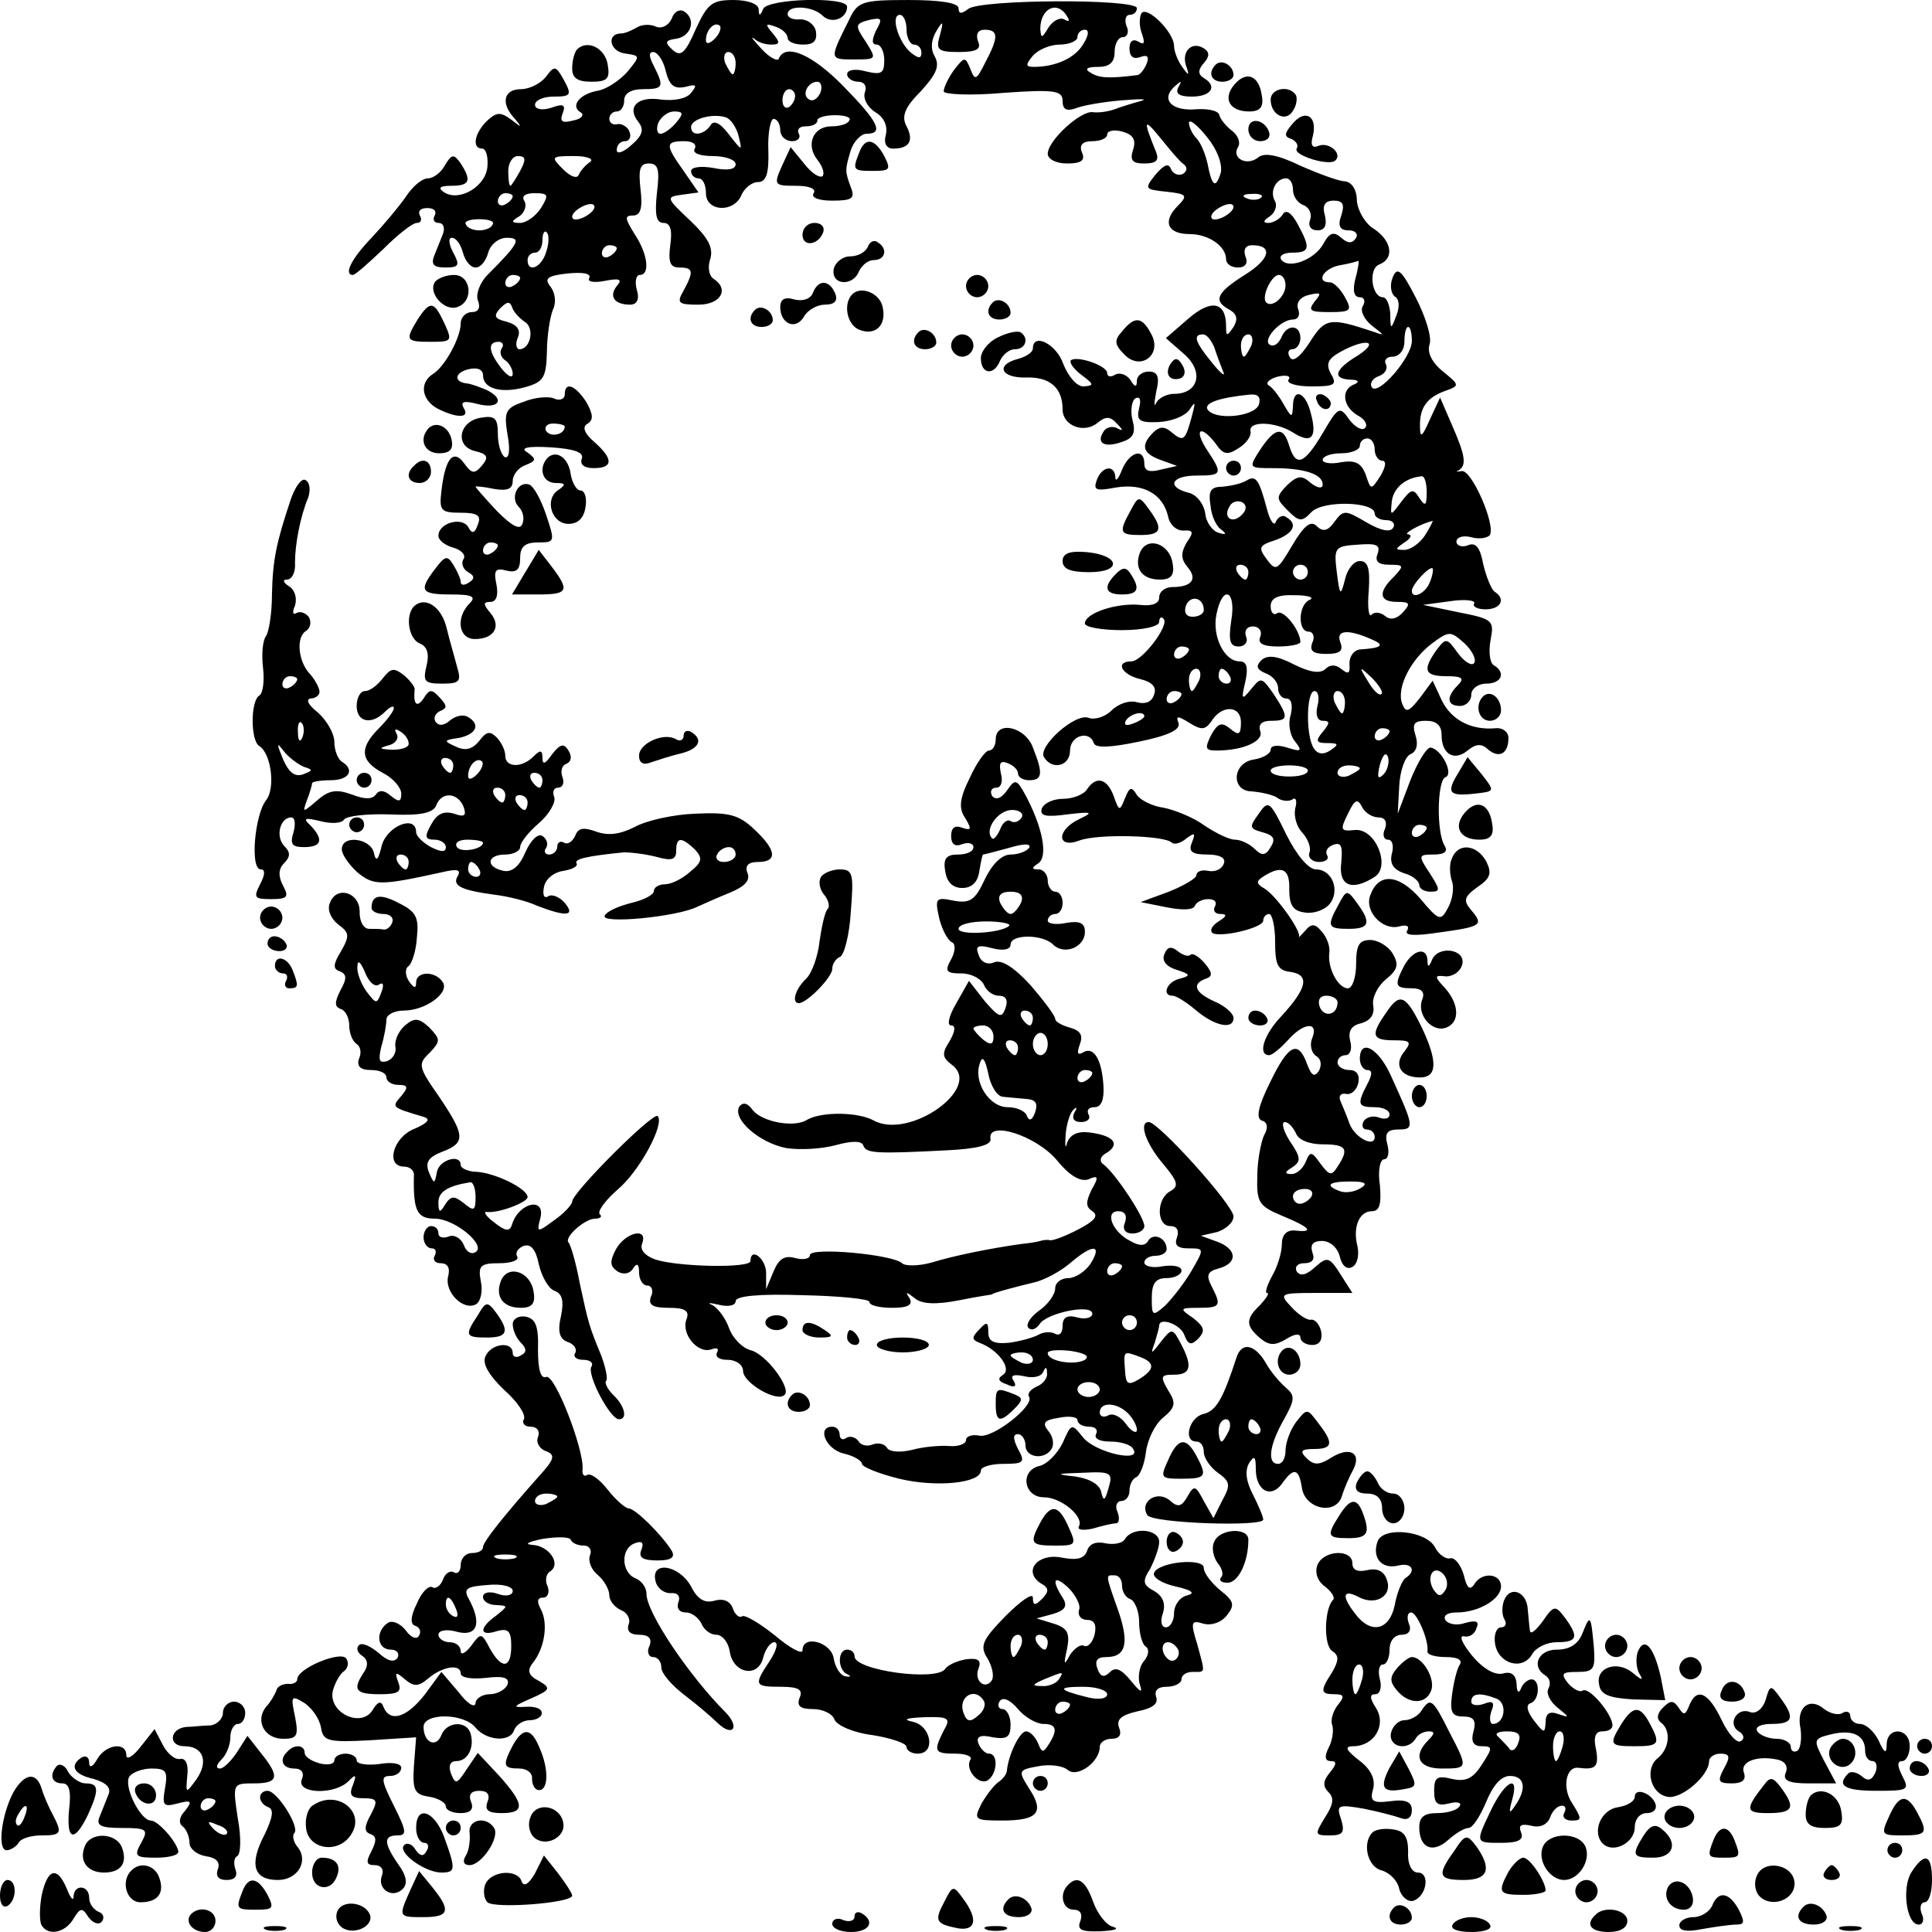 <?xml version="1.0" standalone="no"?>
<!DOCTYPE svg PUBLIC "-//W3C//DTD SVG 20010904//EN"
 "http://www.w3.org/TR/2001/REC-SVG-20010904/DTD/svg10.dtd">
<svg version="1.0" xmlns="http://www.w3.org/2000/svg"
 width="260pt" height="260pt" viewBox="0 0 260 260"
 preserveAspectRatio="xMidYMid meet">
<g transform="translate(0,260) scale(0.1,-0.1)"
fill="#000000" stroke="none">
<path d="M936 2560 c-14 -32 -20 -37 -31 -27 -11 10 -10 13 6 15 20 4 26 27 9
37 -6 3 -13 -1 -16 -10 -4 -9 -13 -14 -21 -11 -8 4 -20 3 -26 -1 -7 -4 -16 -8
-21 -8 -20 0 -16 -24 5 -27 21 -3 21 -3 3 -25 -11 -12 -28 -23 -39 -25 -24 -4
-38 -20 -24 -29 6 -3 2 -9 -9 -11 -15 -4 -19 -2 -15 9 5 12 1 14 -15 8 -13 -4
-22 -2 -22 4 0 6 11 11 25 11 23 0 25 2 14 22 -11 20 -13 20 -24 5 -7 -9 -22
-17 -34 -17 -23 0 -28 -19 -8 -40 10 -12 9 -12 -5 -1 -15 11 -20 10 -33 -2
-17 -17 -20 -37 -6 -37 5 0 8 -11 7 -23 -1 -27 -37 -49 -58 -36 -9 6 -7 9 10
9 24 0 27 7 12 30 -9 13 -12 13 -21 -2 -5 -10 -16 -18 -23 -18 -8 0 -21 -11
-30 -25 -9 -13 -30 -38 -46 -55 -27 -28 -38 -50 -25 -50 3 0 21 16 41 35 19
19 39 35 45 35 6 0 7 5 4 10 -3 6 1 10 10 10 9 0 13 -4 10 -10 -3 -5 -1 -10 5
-10 7 0 9 -7 6 -15 -3 -8 -9 -22 -12 -30 -4 -11 0 -15 15 -15 19 0 20 3 11 20
-6 11 -7 20 -2 20 6 0 12 -9 15 -20 3 -11 10 -20 17 -20 7 0 14 9 17 20 3 11
14 20 25 20 20 0 17 -7 -26 -50 -10 -10 -16 -26 -13 -34 4 -10 1 -16 -8 -16
-8 0 -15 -7 -15 -15 0 -19 -21 -58 -37 -68 -19 -12 -16 -35 6 -47 26 -13 44
-13 35 1 -5 9 1 10 20 5 29 -7 36 8 9 20 -10 4 -21 8 -25 8 -17 2 -17 14 2 19
12 3 20 0 20 -8 0 -18 24 -25 57 -16 24 7 28 12 29 47 0 21 4 47 8 57 5 10 3
23 -3 31 -9 11 -5 15 23 18 20 2 32 0 29 -6 -3 -5 5 -7 21 -4 20 4 24 2 16 -7
-11 -14 -3 -25 18 -25 9 0 13 7 9 20 -3 11 -1 20 4 20 14 0 11 28 -7 55 -13
21 -14 25 -2 25 10 0 13 10 10 35 -3 27 -1 35 11 35 13 0 15 -8 11 -40 -3 -29
-1 -40 9 -40 9 0 12 -9 9 -30 -3 -23 0 -30 12 -30 19 0 20 -5 6 -31 -10 -17
-7 -19 20 -19 30 0 42 21 20 35 -6 4 -8 16 -4 27 4 15 -3 28 -27 51 -33 31
-33 32 -11 35 l22 3 -20 29 c-25 35 -25 40 1 40 11 0 17 -4 14 -10 -4 -6 7
-10 24 -10 17 0 31 -5 31 -11 0 -7 -11 -9 -30 -5 -17 3 -30 1 -30 -4 0 -6 5
-10 10 -10 6 0 10 -9 10 -20 0 -25 38 -27 48 -2 4 9 14 17 22 17 11 0 15 11
14 43 -1 23 3 42 7 42 5 0 9 -7 9 -15 0 -8 7 -15 16 -15 8 0 12 5 9 10 -3 6 1
10 9 10 9 0 16 3 16 8 0 4 11 7 24 7 13 0 22 -3 19 -7 -2 -5 -13 -8 -24 -8
-25 0 -35 -25 -19 -45 7 -9 10 -18 7 -22 -4 -3 -15 4 -25 17 l-18 22 -12 -26
c-11 -25 -10 -26 19 -26 18 0 28 -4 24 -10 -4 -6 7 -10 25 -10 27 0 31 3 25
18 -8 22 -8 23 0 50 4 12 14 22 21 22 24 0 16 16 -31 64 -41 42 -78 59 -87 37
-1 -4 -12 1 -23 13 -11 12 -16 18 -10 14 5 -5 15 -8 23 -8 12 0 12 3 2 15 -11
13 -10 14 4 9 9 -3 16 -10 16 -15 0 -5 9 -9 21 -9 14 0 19 5 17 18 -2 9 -11
16 -21 16 -9 -1 -17 2 -17 7 0 13 34 11 47 -2 12 -12 33 -4 33 12 0 14 -107
11 -113 -3 -4 -10 -6 -10 -6 0 -1 7 -15 12 -34 12 -29 0 -35 -5 -51 -40z m26
-12 c-7 -7 -12 -8 -12 -2 0 14 12 26 19 19 2 -3 -1 -11 -7 -17z m-66 -44 c5
-19 11 -24 26 -21 15 4 17 3 8 -8 -6 -8 -23 -11 -40 -9 -32 5 -47 -10 -31 -30
8 -10 6 -18 -9 -31 -11 -10 -20 -13 -20 -7 0 7 5 12 11 12 6 0 9 6 6 13 -2 6
-10 11 -16 10 -6 -2 -11 2 -11 7 0 6 5 10 10 10 6 0 10 7 10 15 0 9 9 15 25
15 28 0 29 3 15 31 -7 13 -7 19 -1 19 6 0 14 -12 17 -26z m94 11 c0 -8 -2 -15
-4 -15 -2 0 -6 7 -10 15 -3 8 -1 15 4 15 6 0 10 -7 10 -15z m114 -40 c-4 -8
-10 -12 -15 -9 -11 6 -2 24 11 24 5 0 7 -7 4 -15z m-34 -4 c0 -6 -4 -12 -8
-15 -5 -3 -9 1 -9 9 0 8 4 15 9 15 4 0 8 -4 8 -9z m-160 -36 c-7 -8 -16 -15
-21 -15 -5 0 -6 7 -3 15 4 8 13 15 21 15 13 0 13 -3 3 -15z m84 -18 c5 -21 5
-21 -13 2 -12 16 -21 20 -25 12 -9 -13 -26 -15 -26 -2 0 11 29 19 47 13 6 -2
14 -13 17 -25z m-294 -47 c-6 -11 -12 -20 -13 -20 -2 0 -3 9 -3 20 0 11 6 20
13 20 11 0 11 -5 3 -20z m94 12 c-6 -4 -13 -12 -15 -17 -2 -6 -11 -3 -21 7
-17 17 -17 18 15 18 17 0 27 -4 21 -8z m-104 -46 c0 -3 -4 -8 -10 -11 -5 -3
-10 -1 -10 4 0 6 5 11 10 11 6 0 10 -2 10 -4z m38 -16 c-7 -11 -20 -20 -28
-20 -12 0 -13 2 -1 9 7 5 10 14 7 20 -5 7 1 11 13 11 19 0 20 -2 9 -20z m62
-10 c-8 -5 -17 -7 -19 -4 -3 3 1 9 9 14 8 5 17 7 19 4 3 -3 -1 -9 -9 -14z
m-127 -12 c-2 -5 -10 -8 -18 -8 -8 0 -16 3 -18 8 -3 4 5 7 18 7 13 0 21 -3 18
-7z m72 -37 c-6 -21 -25 -29 -25 -11 0 6 5 10 10 10 6 0 10 8 10 17 0 9 3 14
6 10 3 -3 3 -15 -1 -26z m95 5 c0 -3 -4 -8 -10 -11 -5 -3 -10 -1 -10 4 0 6 5
11 10 11 6 0 10 -2 10 -4z m-130 -40 c0 -3 -4 -8 -10 -11 -5 -3 -10 -1 -10 4
0 6 5 11 10 11 6 0 10 -2 10 -4z m6 -59 c14 -8 8 -37 -7 -37 -4 0 -6 7 -2 16
4 10 -1 17 -15 21 -17 4 -18 8 -9 18 9 9 13 10 16 2 2 -7 10 -15 17 -20z m-31
-36 c-3 -5 -1 -12 5 -16 5 -3 10 -12 10 -18 0 -7 -7 -3 -15 7 -18 23 -19 36
-4 36 5 0 8 -4 4 -9z"/>
<path d="M1142 2572 c-26 -52 -26 -52 7 -52 31 0 31 0 16 24 -15 22 -14 24 4
29 18 4 19 2 10 -14 -6 -13 -6 -19 1 -19 5 0 10 -9 10 -21 0 -18 -4 -20 -25
-15 -14 4 -25 2 -25 -4 0 -5 7 -10 15 -10 8 0 12 -6 9 -14 -3 -8 3 -20 14 -27
12 -7 17 -19 14 -31 -3 -11 1 -18 10 -18 22 0 28 11 18 30 -7 13 -3 25 19 47
21 23 26 34 19 47 -6 10 -5 22 2 34 9 15 10 14 5 -5 -6 -20 -3 -23 25 -23 25
0 31 4 26 15 -3 9 0 15 9 15 19 0 19 -10 1 -44 -12 -24 -14 -25 -20 -9 -7 17
-8 17 -22 -1 -8 -11 -14 -24 -14 -29 0 -4 36 -6 80 -2 70 5 80 3 80 -11 0 -11
5 -14 17 -10 9 4 38 9 63 11 25 2 36 2 25 -1 -11 -3 -27 -8 -35 -11 -8 -3 -21
-5 -29 -4 -16 3 -61 -38 -61 -56 0 -7 11 -13 26 -13 19 0 25 4 20 15 -4 10 1
15 14 15 11 0 20 4 20 9 0 5 9 7 20 4 15 -4 19 -11 15 -24 -5 -15 -1 -19 15
-19 16 0 20 4 16 15 -18 44 -17 47 5 20 13 -16 27 -33 32 -36 5 -4 5 -9 -1
-13 -6 -3 -13 0 -16 6 -3 9 -9 7 -21 -7 -15 -19 -15 -20 15 -23 27 -3 29 -5
15 -19 -21 -21 -14 -38 16 -38 25 0 49 -16 49 -34 0 -6 7 -11 16 -11 10 0 14
6 10 15 -3 9 0 15 9 15 29 0 24 -19 -10 -40 -38 -24 -43 -35 -20 -47 10 -6 11
-13 5 -23 -9 -13 -10 -13 -10 1 0 33 -20 37 -51 10 l-30 -26 24 -21 c28 -24
20 -54 -13 -54 -10 0 -21 -6 -24 -12 -3 -7 -3 -1 0 15 5 20 2 27 -10 27 -9 0
-16 -6 -16 -12 0 -10 -3 -9 -9 1 -5 7 -14 10 -20 7 -6 -4 -11 -3 -11 2 0 10
-41 24 -49 17 -2 -3 4 -12 15 -20 16 -12 17 -14 2 -15 -9 0 -20 13 -27 30 -9
27 -41 43 -41 21 0 -5 -9 -11 -20 -14 -31 -8 -23 -26 11 -25 32 1 49 -14 49
-43 0 -22 29 -33 47 -18 11 9 17 9 26 -1 9 -9 9 -11 0 -6 -6 3 -15 1 -18 -5
-10 -15 1 -22 24 -14 16 5 20 12 15 30 -3 12 -1 26 4 29 6 3 8 -2 5 -13 -4
-17 0 -20 26 -19 18 1 36 8 42 17 8 12 8 10 3 -9 -9 -33 -11 -35 -27 -22 -10
9 -17 8 -25 0 -17 -17 -15 -28 10 -37 l22 -8 -22 -5 c-15 -4 -22 -2 -22 8 0
22 -20 16 -30 -8 -5 -13 -9 -17 -9 -10 -1 17 -18 15 -25 -4 -5 -14 -1 -15 26
-10 37 6 63 -9 70 -39 2 -11 11 -19 20 -19 14 1 15 -2 5 -16 -8 -14 -8 -22 1
-33 14 -16 6 -27 -20 -27 -10 0 -18 -6 -18 -14 0 -8 -9 -12 -26 -10 -31 3 -74
-11 -74 -25 0 -5 23 -9 50 -9 28 0 50 5 50 11 0 6 3 8 6 4 8 -8 -28 -56 -43
-57 -23 0 -14 -18 12 -24 16 -4 22 -11 18 -21 -3 -10 -12 -13 -23 -10 -10 3
-25 -2 -34 -11 -9 -9 -23 -13 -31 -10 -18 7 -69 -39 -60 -53 11 -18 35 -12 35
9 0 20 26 28 32 10 2 -7 23 -6 61 2 39 8 56 16 53 25 -4 10 -1 10 15 0 16 -10
21 -9 29 2 14 23 40 22 40 -1 0 -17 -3 -18 -14 -9 -12 10 -17 8 -26 -8 -9 -18
-8 -21 7 -21 37 0 64 13 59 26 -3 9 2 14 14 14 24 0 25 4 4 36 -16 23 -17 23
-30 7 -13 -16 -14 -15 -8 10 4 19 2 27 -8 27 -20 0 -37 33 -31 63 8 41 27 33
20 -8 -4 -27 -2 -35 10 -35 8 0 13 6 10 13 -3 8 1 14 9 14 8 0 13 -6 10 -14
-4 -9 4 -13 24 -13 17 0 30 3 30 6 0 15 -22 44 -31 39 -5 -4 -9 1 -9 9 0 11 9
16 33 15 17 0 26 -3 20 -6 -16 -6 -17 -43 -2 -43 6 0 9 -7 5 -15 -4 -11 1 -15
19 -15 18 0 23 4 19 15 -7 17 9 19 41 5 19 -8 16 -12 -15 -14 -8 -1 -14 -9
-14 -19 1 -13 -1 -15 -10 -8 -8 7 -16 7 -22 1 -7 -7 -21 -5 -43 6 -23 12 -36
13 -44 5 -7 -7 -6 -12 6 -17 9 -3 17 -12 17 -20 0 -8 5 -14 11 -14 7 0 9 -9 6
-22 -4 -12 -1 -28 6 -36 10 -13 8 -14 -11 -8 -13 4 -22 3 -22 -3 0 -5 -10 -11
-22 -13 -30 -4 -32 -43 -3 -43 11 -1 26 -4 33 -8 6 -5 16 -6 21 -3 5 4 7 -2 4
-12 -2 -11 2 -25 10 -33 7 -8 12 -20 9 -27 -2 -6 4 -12 13 -12 9 0 14 4 11 9
-3 5 0 11 8 14 11 4 13 -1 11 -24 -4 -31 14 -39 45 -19 22 14 1 66 -27 63 -19
-2 -20 0 -9 22 9 19 13 21 19 9 4 -8 14 -14 22 -14 9 0 12 -6 9 -15 -4 -8 -2
-15 4 -15 6 0 8 -9 5 -19 -3 -13 2 -21 16 -26 12 -3 21 -11 21 -16 0 -5 7 -9
15 -9 14 0 13 3 -1 25 -16 24 -15 25 5 25 15 0 20 4 15 12 -11 18 -10 87 1 92
12 4 -5 38 -20 40 -5 0 -17 -19 -27 -44 l-17 -45 2 37 c1 21 8 40 15 43 8 3
11 13 7 25 -5 16 -2 20 14 20 14 0 21 -6 21 -19 0 -26 17 -36 35 -21 11 9 19
10 28 1 15 -12 27 -5 27 16 0 8 -8 14 -17 13 -33 -3 -60 11 -73 38 l-12 26
-17 -23 c-15 -19 -19 -21 -24 -8 -8 21 11 59 40 81 23 17 25 17 43 1 11 -10
17 -22 14 -27 -3 -5 -13 1 -22 13 -15 21 -16 21 -29 4 -19 -27 -16 -35 14 -35
21 0 24 -3 15 -12 -16 -16 -15 -28 3 -28 8 0 15 7 15 15 0 8 9 15 20 15 21 0
27 15 10 25 -5 3 -7 18 -4 34 5 26 3 28 -43 37 l-48 10 37 5 c20 3 34 1 32 -3
-3 -4 4 -8 15 -8 21 0 28 14 12 24 -4 3 -11 20 -15 37 -4 22 -10 30 -21 25 -8
-3 -15 0 -15 5 0 6 9 9 20 6 11 -3 22 -1 25 3 8 14 -25 89 -38 86 -7 -1 -9 -1
-4 1 11 7 9 20 -9 61 l-16 37 -14 -30 c-10 -23 -13 -25 -13 -10 -1 26 9 40 34
49 20 7 19 8 -3 26 -15 12 -22 26 -18 37 3 10 -6 38 -19 63 -19 37 -25 42 -31
26 -4 -10 -2 -21 3 -25 6 -3 7 -14 2 -26 -7 -19 -8 -19 -8 3 -1 12 -5 22 -10
22 -15 0 -20 38 -5 44 21 8 17 32 -7 48 -12 7 -22 25 -23 38 0 15 -7 25 -16
26 -8 0 -35 10 -60 21 -31 15 -49 18 -57 11 -15 -12 -36 -1 -27 14 4 6 0 16
-8 22 -8 6 -16 16 -17 21 -1 6 -15 9 -31 8 -33 -3 -48 13 -30 30 10 9 11 9 6
0 -5 -9 1 -13 18 -13 26 0 35 14 16 25 -8 5 -8 11 0 20 8 9 8 15 0 20 -16 10
-30 -4 -24 -23 5 -14 4 -15 -5 -2 -6 8 -11 21 -11 28 0 19 -37 55 -44 44 -3
-6 -3 -18 1 -28 4 -12 3 -15 -5 -10 -7 4 -12 1 -12 -9 0 -11 5 -15 14 -12 10
4 13 1 9 -9 -3 -7 -8 -14 -12 -15 -39 -5 -52 -4 -63 3 -9 5 -6 8 10 8 15 0 22
6 22 20 0 11 5 20 11 20 6 0 9 7 5 15 -3 8 -1 15 4 15 6 0 10 4 10 9 0 13
-211 12 -227 -1 -9 -7 -13 -7 -13 1 0 7 -24 11 -67 11 -64 0 -69 -2 -81 -28z
m294 6 c4 -6 3 -8 -4 -4 -6 3 -15 -2 -21 -11 -9 -15 -10 -15 -11 -2 0 28 23
39 36 17z m-216 -18 c0 -11 5 -20 10 -20 6 0 10 -5 10 -11 0 -8 -4 -8 -14 0
-17 14 -28 51 -15 51 5 0 9 -9 9 -20z m238 -19 c-11 -19 -37 -31 -67 -31 -11
0 -11 3 -1 15 7 8 23 15 36 15 13 0 24 5 24 10 0 6 5 10 10 10 6 0 5 -8 -2
-19z m185 -173 c-7 -23 -12 -19 -18 12 -3 13 -9 28 -15 34 -5 5 -10 15 -10 21
1 5 11 -3 24 -19 14 -17 21 -36 19 -48z m97 -23 c0 -9 6 -18 14 -21 8 -3 12
-12 9 -20 -3 -8 1 -14 10 -14 10 0 13 7 10 20 -4 14 0 20 12 20 12 0 15 -5 10
-20 -5 -14 -2 -20 10 -20 9 0 13 -5 10 -10 -5 -8 -11 -8 -20 0 -10 9 -16 7
-24 -8 -12 -22 -48 -35 -57 -21 -3 5 4 9 15 9 24 0 25 6 7 39 -8 15 -16 20
-20 12 -4 -6 -13 -11 -19 -11 -8 0 -7 3 2 9 7 5 10 14 7 20 -8 13 1 31 15 31
5 0 9 -7 9 -15z m-43 -11 c-3 -3 -12 -4 -19 -1 -8 3 -5 6 6 6 11 1 17 -2 13
-5z m-47 -24 c-8 -5 -17 -7 -19 -4 -3 3 1 9 9 14 8 5 17 7 19 4 3 -3 -1 -9 -9
-14z m174 -85 c-4 -16 -2 -25 6 -25 6 0 8 -5 4 -12 -4 -6 2 -18 12 -26 18 -14
18 -14 1 -8 -57 19 -64 18 -84 -14 -13 -20 -23 -28 -27 -21 -4 6 -2 11 3 11 6
0 11 7 11 15 0 19 -19 19 -26 0 -4 -8 -10 -12 -15 -9 -11 6 14 34 31 34 7 0
10 6 7 14 -3 8 2 16 14 19 17 4 18 3 8 -9 -9 -12 -6 -14 20 -14 29 0 31 2 21
20 -6 11 -15 20 -20 20 -20 0 -9 19 13 23 12 2 23 5 25 6 1 0 0 -10 -4 -24z
m-94 -9 c0 -15 -18 -31 -26 -23 -7 7 7 37 17 37 5 0 9 -6 9 -14z m170 -75 c0
-22 -46 -75 -54 -62 -3 5 1 12 10 15 8 3 12 10 9 16 -3 5 1 10 9 10 9 0 16 9
16 20 0 11 2 20 5 20 3 0 5 -8 5 -19z m-266 -8 c3 -10 9 -25 12 -33 4 -8 -3
-3 -15 12 -23 28 -26 38 -12 38 5 0 11 -8 15 -17z m50 2 c-4 -8 -8 -15 -10
-15 -2 0 -4 7 -4 15 0 8 4 15 10 15 5 0 7 -7 4 -15z m144 -13 c-32 -19 -36
-32 -10 -33 10 0 12 -3 5 -6 -19 -7 -16 -30 4 -42 10 -5 14 -13 10 -17 -4 -4
-13 1 -21 11 -13 19 -15 18 -36 -18 -25 -42 -36 -46 -45 -17 -8 27 -19 25 -39
-5 -16 -25 -16 -25 18 -25 41 0 66 -8 66 -22 0 -6 -7 -5 -16 2 -12 11 -18 10
-32 -3 -15 -16 -15 -18 1 -34 15 -15 19 -16 32 -2 16 16 85 14 85 -2 0 -5 7
-9 16 -9 8 0 12 -5 9 -10 -4 -7 -17 -4 -36 7 -29 17 -31 17 -43 1 -9 -13 -16
-14 -24 -6 -8 8 -17 1 -33 -26 -20 -34 -22 -35 -34 -19 -12 16 -11 19 11 26
25 9 31 22 15 31 -5 4 -11 0 -14 -6 -2 -7 -8 1 -12 17 -11 41 -15 46 -28 38
-7 -4 -21 -7 -32 -8 -16 0 -19 -6 -16 -25 1 -14 8 -29 15 -33 7 -6 6 -7 -4 -4
-8 2 -17 14 -18 26 -2 13 -12 26 -23 28 -30 8 -22 23 11 23 35 0 36 2 14 35
-18 28 -8 34 12 8 10 -15 16 -16 31 -6 10 6 17 16 16 22 -4 15 33 14 57 -1 25
-16 33 -7 24 26 -7 29 -24 35 -24 9 -1 -16 -2 -15 -12 2 -6 11 -15 23 -20 26
-6 3 0 9 11 12 12 3 19 1 15 -4 -3 -5 11 -9 31 -9 31 0 35 2 26 17 -7 13 -4
20 12 29 34 19 55 16 25 -4z m-134 -67 c-7 -16 -59 -21 -69 -6 -5 9 17 16 57
20 12 1 15 -4 12 -14z m156 -60 c0 -8 5 -15 10 -15 6 0 5 -8 -2 -20 -13 -20
-13 -20 -20 1 -6 16 -14 20 -33 17 -14 -3 -25 -1 -25 3 0 5 11 9 25 9 14 0 25
5 25 10 0 6 5 10 10 10 6 0 10 -7 10 -15z m70 -57 c0 -19 -2 -20 -10 -8 -8 13
-11 12 -24 -5 -15 -20 -15 -20 -13 0 2 18 18 32 40 34 4 1 7 -9 7 -21z m-249
-31 c-13 -13 -26 -3 -16 12 3 6 11 8 17 5 6 -4 6 -10 -1 -17z m247 -27 c-7
-11 -20 -20 -28 -20 -13 0 -13 1 0 10 8 5 11 10 5 11 -8 0 16 14 33 18 1 1 -3
-8 -10 -19z m-64 -25 c-4 -10 0 -15 16 -15 19 0 20 -1 6 -16 -22 -21 -20 -34
4 -34 17 0 19 -2 8 -14 -8 -9 -17 -11 -24 -5 -6 5 -14 6 -18 2 -4 -5 -6 10 -4
32 2 30 -1 40 -12 40 -8 0 -17 -11 -20 -25 -6 -23 -7 -22 -11 10 -4 33 -3 35
28 37 25 2 31 0 27 -12z m-174 -25 c0 -5 -2 -10 -4 -10 -3 0 -8 5 -11 10 -3 6
-1 10 4 10 6 0 11 -4 11 -10z m80 0 c0 -5 -4 -10 -10 -10 -5 0 -10 5 -10 10 0
6 5 10 10 10 6 0 10 -4 10 -10z m164 -14 c-6 -15 -24 -23 -24 -11 0 8 24 34
28 30 1 -1 0 -10 -4 -19z m-304 -37 c0 -5 -7 -9 -15 -9 -9 0 -12 6 -9 15 6 15
24 11 24 -6z m-20 -53 c0 -3 -4 -8 -10 -11 -5 -3 -10 -1 -10 4 0 6 5 11 10 11
6 0 10 -2 10 -4z m14 -41 c-4 -8 -8 -15 -10 -15 -2 0 -4 7 -4 15 0 8 4 15 10
15 5 0 7 -7 4 -15z m41 5 c3 -5 1 -10 -4 -10 -6 0 -11 5 -11 10 0 6 2 10 4 10
3 0 8 -4 11 -10z m204 -24 c-3 -3 -11 5 -18 17 -13 21 -12 21 5 5 10 -10 16
-20 13 -22z m-269 0 c0 -3 -4 -8 -10 -11 -5 -3 -10 -1 -10 4 0 6 5 11 10 11 6
0 10 -2 10 -4z m183 -16 c-3 -12 0 -20 7 -20 10 0 10 -3 0 -15 -10 -12 -9 -15
6 -15 16 0 16 -2 4 -10 -9 -6 -17 -5 -22 3 -11 17 -10 77 1 77 5 0 7 -9 4 -20z
m37 5 c0 -8 -2 -15 -4 -15 -2 0 -6 7 -10 15 -3 8 -1 15 4 15 6 0 10 -7 10 -15z
m-270 -19 c0 -2 -7 -7 -16 -10 -8 -3 -12 -2 -9 4 6 10 25 14 25 6z m330 -20
c0 -3 -4 -8 -10 -11 -5 -3 -10 -1 -10 4 0 6 5 11 10 11 6 0 10 -2 10 -4z m-8
-58 c-8 -8 -9 -4 -5 13 4 13 8 18 11 10 2 -7 -1 -18 -6 -23z m-102 5 c0 -5
-11 -8 -25 -8 -14 0 -25 3 -25 8 0 4 11 7 25 7 14 0 25 -3 25 -7z m70 3 c0 -2
-7 -6 -15 -10 -8 -3 -15 -1 -15 4 0 6 7 10 15 10 8 0 15 -2 15 -4z m90 -80 c0
-3 -4 -8 -10 -11 -5 -3 -10 -1 -10 4 0 6 5 11 10 11 6 0 10 -2 10 -4z"/>
<path d="M1772 2061 c4 -13 18 -16 19 -4 0 4 -5 9 -11 12 -7 2 -11 -2 -8 -8z"/>
<path d="M1650 1970 c0 -5 5 -10 10 -10 6 0 10 5 10 10 0 6 -4 10 -10 10 -5 0
-10 -4 -10 -10z"/>
<path d="M777 2534 c-4 -4 -7 -16 -7 -26 0 -13 7 -18 26 -18 21 0 25 4 22 22
-3 23 -27 35 -41 22z"/>
<path d="M1636 2513 c-11 -11 -6 -23 9 -23 8 0 15 4 15 9 0 13 -16 22 -24 14z"/>
<path d="M1661 2486 c-16 -19 -6 -36 20 -36 15 0 20 6 17 22 -4 27 -21 33 -37
14z"/>
<path d="M1710 2466 c0 -21 21 -31 30 -15 5 7 6 17 4 21 -9 14 -34 9 -34 -6z"/>
<path d="M1739 2433 c-11 -13 -11 -17 -1 -20 6 -3 10 -8 7 -13 -5 -9 44 -24
52 -16 10 9 -8 25 -22 20 -9 -4 -12 0 -8 14 6 26 -11 36 -28 15z"/>
<path d="M1680 2426 c0 -9 7 -16 16 -16 9 0 14 5 12 12 -6 18 -28 21 -28 4z"/>
<path d="M1156 2394 c-9 -23 -8 -24 19 -24 23 0 24 2 15 20 -13 24 -26 26 -34
4z"/>
<path d="M1080 2284 c0 -17 22 -14 28 4 2 7 -3 12 -12 12 -9 0 -16 -7 -16 -16z"/>
<path d="M1168 2268 c-3 -7 -13 -13 -24 -13 -10 0 -20 -8 -22 -17 -4 -22 26
-24 34 -3 4 8 12 15 20 15 16 0 19 16 5 24 -5 4 -11 0 -13 -6z"/>
<path d="M585 2220 c-9 -15 14 -40 31 -33 22 8 18 43 -5 43 -11 0 -23 -5 -26
-10z"/>
<path d="M1300 2215 c0 -8 7 -15 15 -15 8 0 15 7 15 15 0 8 -7 15 -15 15 -8 0
-15 -7 -15 -15z"/>
<path d="M1094 2206 c-3 -8 -13 -12 -25 -9 -13 4 -19 0 -19 -10 0 -23 21 -32
32 -13 5 9 18 16 28 16 13 0 18 5 14 15 -8 19 -23 19 -30 1z"/>
<path d="M1147 2204 c-13 -13 -7 -42 10 -48 21 -8 36 6 31 30 -3 19 -29 30
-41 18z"/>
<path d="M1336 2193 c-11 -11 -6 -23 9 -23 8 0 15 4 15 9 0 13 -16 22 -24 14z"/>
<path d="M562 2170 c-17 -28 -16 -30 18 -30 28 0 29 1 18 25 -14 30 -19 31
-36 5z"/>
<path d="M1016 2183 c-11 -11 -6 -23 9 -23 8 0 15 4 15 9 0 13 -16 22 -24 14z"/>
<path d="M1510 2154 c-11 -12 -10 -18 3 -31 22 -23 52 0 36 28 -12 23 -22 24
-39 3z"/>
<path d="M1236 2153 c-11 -11 -6 -23 9 -23 8 0 15 4 15 9 0 13 -16 22 -24 14z"/>
<path d="M1343 2146 c-13 -6 -23 -19 -23 -28 0 -22 18 -24 26 -3 4 8 12 15 20
15 15 0 19 16 7 23 -5 2 -18 -1 -30 -7z"/>
<path d="M1280 2135 c0 -8 7 -15 15 -15 8 0 15 7 15 15 0 8 -7 15 -15 15 -8 0
-15 -7 -15 -15z"/>
<path d="M1575 2110 c-8 -13 -1 -24 14 -19 6 3 7 10 2 18 -6 10 -10 10 -16 1z"/>
<path d="M760 2069 c0 -6 -7 -9 -15 -5 -8 3 -27 1 -41 -5 -24 -8 -26 -14 -21
-44 4 -21 2 -33 -4 -30 -5 4 -9 17 -9 31 0 21 -4 25 -22 22 -30 -4 -37 -38 -9
-45 17 -4 19 -8 10 -19 -10 -12 -14 -12 -24 2 -15 21 -26 7 -31 -37 -3 -26 -1
-29 26 -29 23 0 28 -4 23 -16 -4 -12 -8 -13 -13 -3 -9 14 -40 5 -40 -12 0 -6
9 -13 20 -16 11 -3 17 -10 14 -15 -4 -6 -1 -14 6 -18 9 -5 9 -9 1 -14 -6 -4
-11 -4 -11 1 0 4 -5 15 -10 23 -8 13 -11 12 -24 -5 -23 -30 -20 -35 21 -35 29
0 34 -3 25 -12 -19 -19 -15 -48 7 -48 26 0 36 17 21 35 -10 12 -10 15 0 15 8
0 11 9 8 24 -4 19 -1 22 14 18 13 -3 18 1 18 17 0 15 6 21 24 21 23 0 23 1 11
37 -7 21 -17 39 -23 41 -15 5 -26 -18 -14 -30 6 -6 8 -16 5 -23 -3 -9 -14 -3
-34 17 -16 17 -29 32 -29 33 0 1 11 0 25 -3 18 -3 25 0 25 11 0 8 8 18 17 21
15 6 15 8 3 17 -11 6 -1 9 31 7 32 -2 45 -7 42 -15 -3 -8 3 -13 16 -13 26 0
27 12 1 35 -14 12 -17 21 -9 25 8 5 7 13 -2 29 -15 23 -29 28 -29 10z m0 -43
c0 -11 -19 -15 -25 -6 -3 5 1 10 9 10 9 0 16 -2 16 -4z m-90 -160 c0 -3 -4 -8
-10 -11 -5 -3 -10 -1 -10 4 0 6 5 11 10 11 6 0 10 -2 10 -4z"/>
<path d="M577 2024 c-14 -15 -6 -34 14 -34 14 0 19 5 17 17 -3 18 -20 27 -31
17z"/>
<path d="M737 1984 c-13 -14 -7 -34 11 -34 13 0 14 -2 4 -9 -20 -12 -10 -46
13 -46 13 0 21 8 23 23 2 12 -1 22 -7 22 -5 0 -11 10 -13 22 -3 22 -19 33 -31
22z"/>
<path d="M557 1973 c-12 -11 -8 -23 8 -23 8 0 15 7 15 15 0 16 -12 20 -23 8z"/>
<path d="M391 1927 c-19 -57 -24 -80 -25 -127 0 -25 -4 -50 -8 -56 -5 -7 -6
-26 -4 -43 2 -17 0 -34 -5 -37 -12 -7 -12 -61 0 -68 16 -10 22 -57 9 -73 -15
-19 -22 -93 -7 -93 6 0 6 -7 -1 -20 -9 -18 -8 -20 15 -20 22 0 24 3 16 18 -7
13 -6 23 1 30 9 9 9 15 1 23 -13 13 -6 39 9 39 5 0 6 -9 3 -20 -5 -16 -2 -20
14 -20 24 0 27 10 9 29 -11 10 -8 11 13 6 15 -4 29 -3 32 2 3 5 31 8 62 7 41
-2 58 2 62 12 7 19 29 18 37 -2 4 -12 1 -14 -13 -9 -14 4 -23 0 -31 -15 -9
-16 -8 -20 5 -20 8 0 15 -5 15 -10 0 -7 -6 -7 -20 0 -11 6 -20 15 -20 20 0 24
-38 9 -46 -17 -5 -21 -8 -24 -11 -10 -5 19 -43 24 -43 4 0 -7 10 -21 21 -31
22 -18 31 -18 113 0 21 5 27 4 22 -5 -8 -13 5 -19 49 -25 17 -2 43 -8 58 -15
39 -15 52 -14 37 4 -7 8 -17 12 -22 9 -6 -4 -8 2 -6 12 2 11 13 20 26 22 12 2
20 6 18 10 -4 6 14 10 64 15 8 0 27 -2 43 -6 21 -6 27 -4 27 8 0 19 7 19 25 2
11 -12 10 -17 -6 -30 -11 -10 -26 -17 -34 -17 -8 0 -15 -4 -15 -9 0 -5 -13
-12 -30 -16 -16 -4 -33 -11 -36 -17 -8 -12 98 -2 125 12 9 4 29 13 44 19 19 8
27 16 23 26 -4 10 1 15 14 15 27 0 25 16 -5 44 -21 20 -35 23 -79 21 -29 -1
-66 -9 -82 -18 -20 -10 -36 -12 -52 -6 -17 6 -24 5 -28 -6 -4 -8 -10 -12 -15
-9 -5 3 -9 0 -9 -5 0 -6 -5 -11 -11 -11 -5 0 -8 4 -4 9 3 5 1 12 -5 16 -6 4
-16 -6 -23 -22 -8 -19 -18 -27 -29 -25 -25 5 -23 22 2 22 11 0 20 5 20 10 0 6
11 20 25 32 14 12 23 28 21 35 -3 7 -1 13 5 13 6 0 9 6 6 14 -3 8 -1 16 5 18
7 3 8 10 3 18 -6 10 -11 9 -22 -5 -9 -13 -13 -15 -13 -5 0 11 -3 11 -12 2 -16
-16 -38 -15 -38 1 0 7 -5 18 -12 25 -9 9 -14 7 -23 -5 -9 -11 -18 -14 -31 -8
-18 8 -17 9 4 12 23 5 29 18 12 28 -6 4 -17 2 -25 -5 -8 -7 -15 -7 -19 -1 -3
5 0 11 6 14 10 4 10 7 0 18 -11 12 -14 12 -22 -1 -9 -13 -14 -8 -12 12 1 3 -6
12 -14 19 -14 11 -18 10 -29 -4 -7 -9 -17 -17 -24 -17 -6 0 -11 -9 -11 -20 0
-22 20 -26 38 -8 7 7 12 9 12 5 0 -4 -9 -16 -20 -27 -27 -27 -25 -44 5 -60 14
-7 25 -20 25 -28 0 -11 -3 -12 -14 -3 -9 8 -16 8 -20 2 -5 -7 -15 -7 -33 0
-20 7 -30 6 -46 -8 -20 -17 -20 -17 -14 0 4 10 7 21 7 23 0 2 11 4 25 4 25 0
33 14 15 25 -5 3 -10 15 -10 26 0 12 -10 29 -22 40 -13 10 -17 18 -10 19 6 0
12 4 12 9 0 5 -6 16 -12 23 -17 17 -20 51 -6 59 6 4 7 12 4 18 -4 6 -12 9 -17
6 -5 -3 -6 1 -2 10 3 10 0 21 -8 26 -8 5 -9 9 -3 9 7 0 12 10 11 23 0 24 7 62
18 88 3 10 2 20 -4 23 -5 3 -14 -9 -20 -27z m9 -241 c0 -3 -4 -8 -10 -11 -5
-3 -10 -1 -10 4 0 6 5 11 10 11 6 0 10 -2 10 -4z m7 -78 c-3 -8 -6 -5 -6 6 -1
11 2 17 5 13 3 -3 4 -12 1 -19z m143 -9 c0 -5 -10 -8 -22 -8 -18 1 -19 2 -5 6
9 2 14 9 11 15 -4 7 -2 8 4 4 7 -4 12 -11 12 -17z m-141 -31 c13 -4 12 -5 -1
-10 -11 -4 -19 2 -27 20 -9 22 -9 24 1 11 7 -9 20 -18 27 -21z m201 2 c0 -5
-2 -10 -4 -10 -3 0 -8 5 -11 10 -3 6 -1 10 4 10 6 0 11 -4 11 -10z m32 -12
c-7 -7 -12 -8 -12 -2 0 14 12 26 19 19 2 -3 -1 -11 -7 -17z m88 -8 c0 -5 -2
-10 -4 -10 -3 0 -8 5 -11 10 -3 6 -1 10 4 10 6 0 11 -4 11 -10z m-50 -20 c0
-5 -2 -10 -4 -10 -3 0 -8 5 -11 10 -3 6 -1 10 4 10 6 0 11 -4 11 -10z m30 -10
c0 -5 -2 -10 -4 -10 -3 0 -8 5 -11 10 -3 6 -1 10 4 10 6 0 11 -4 11 -10z m-60
-54 c0 -9 -30 -14 -35 -6 -4 6 3 10 14 10 12 0 21 -2 21 -4z m340 -16 c0 -5
-7 -10 -16 -10 -8 0 -12 5 -9 10 3 6 10 10 16 10 5 0 9 -4 9 -10z m-440 -10
c0 -5 -2 -10 -4 -10 -3 0 -8 5 -11 10 -3 6 -1 10 4 10 6 0 11 -4 11 -10z m95
-10 c3 -5 1 -10 -4 -10 -6 0 -11 5 -11 10 0 6 2 10 4 10 3 0 8 -4 11 -10z"/>
<path d="M1521 1912 c-16 -29 -14 -32 14 -32 28 0 31 8 11 35 -13 18 -14 18
-25 -3z"/>
<path d="M1534 1856 c-8 -21 3 -36 27 -36 15 0 20 6 17 22 -4 27 -35 37 -44
14z"/>
<path d="M707 1830 l-18 -30 35 0 c41 0 43 5 18 38 l-17 22 -18 -30z"/>
<path d="M1430 1845 c0 -11 11 -15 36 -15 45 0 41 23 -4 27 -23 2 -32 -2 -32
-12z"/>
<path d="M1502 1828 c-18 -18 -15 -28 8 -28 21 0 25 7 12 27 -6 10 -11 10 -20
1z"/>
<path d="M557 1784 c-12 -13 -7 -44 8 -50 10 -4 13 -14 9 -30 -5 -21 -3 -24
21 -24 24 0 26 3 20 23 -3 12 -10 35 -14 52 -7 29 -29 43 -44 29z"/>
<path d="M1996 1663 c-12 -12 -6 -33 9 -33 8 0 15 6 15 14 0 17 -14 28 -24 19z"/>
<path d="M920 1610 c0 -6 -5 -8 -10 -5 -16 10 -50 -5 -50 -22 0 -10 6 -13 16
-9 9 3 27 9 40 12 25 6 31 19 14 29 -5 3 -10 1 -10 -5z"/>
<path d="M1340 1605 c0 -8 -4 -15 -9 -15 -5 0 -17 -17 -26 -37 -14 -28 -15
-41 -6 -54 9 -15 8 -17 -4 -13 -10 4 -15 0 -15 -11 0 -11 5 -15 15 -11 8 3 15
1 15 -4 0 -6 -9 -10 -21 -10 -15 0 -20 -5 -17 -22 2 -15 10 -23 23 -23 13 0
21 8 23 23 2 12 4 22 5 22 1 0 17 4 35 9 20 6 30 6 27 0 -4 -5 -15 -9 -25 -9
-12 0 -25 -13 -35 -34 -13 -28 -20 -32 -42 -28 -24 5 -25 3 -19 -24 4 -16 12
-30 17 -32 5 -2 5 -12 -1 -23 -9 -16 -7 -19 14 -19 13 0 26 -7 30 -15 3 -8 12
-15 20 -15 10 0 13 -6 9 -17 -5 -14 -9 -12 -28 10 l-21 27 -17 -30 c-10 -17
-13 -30 -7 -30 6 0 6 -7 -2 -21 -11 -17 -10 -22 3 -32 42 -31 -57 -101 -105
-75 -22 12 -71 12 -90 1 -17 -11 -60 -3 -73 13 -7 10 -13 11 -18 5 -10 -17 27
-49 63 -56 19 -3 49 -1 67 4 22 6 35 6 37 -1 4 -10 16 -11 113 -6 40 2 59 7
58 15 -5 26 61 5 89 -28 17 -21 32 -30 43 -26 13 6 14 3 4 -14 -8 -17 -8 -23
1 -29 9 -6 3 -13 -18 -24 -17 -9 -35 -16 -39 -15 -4 1 -10 0 -13 -1 -3 -1 -14
-3 -25 -4 -43 -6 -92 -16 -121 -25 -18 -5 -36 -5 -40 -1 -13 12 -124 22 -124
11 0 -5 -9 -7 -20 -4 -14 4 -22 -1 -29 -18 l-10 -24 0 23 c-1 19 -21 34 -21
15 0 -10 -97 -8 -128 2 -14 5 -21 13 -18 21 9 23 -22 16 -35 -7 -9 -17 -8 -23
2 -30 8 -5 17 -3 21 4 5 8 8 6 8 -5 0 -10 5 -18 11 -18 6 0 9 -7 5 -15 -4 -11
2 -15 24 -15 22 0 28 -4 24 -15 -8 -20 15 -47 33 -41 8 3 11 1 8 -4 -3 -6 3
-10 14 -10 12 0 21 -7 21 -15 0 -16 46 -43 56 -32 9 9 -25 55 -46 60 -11 3
-24 16 -29 30 -5 14 -16 28 -23 31 -7 3 -3 3 10 0 12 -3 22 -1 22 5 0 7 32 10
90 8 49 -1 90 -5 90 -9 0 -5 14 -8 31 -8 21 0 28 4 23 13 -6 9 -5 9 7 0 9 -8
28 -9 59 -3 25 5 45 8 45 8 0 2 35 11 56 16 14 3 36 15 49 26 30 26 44 26 28
0 -7 -11 -21 -20 -30 -20 -10 0 -18 -6 -18 -14 0 -8 -10 -22 -22 -30 -12 -9
-18 -19 -14 -23 4 -4 10 -2 15 5 9 15 71 28 71 14 0 -5 -9 -8 -20 -5 -14 4
-20 0 -20 -11 0 -10 -4 -14 -10 -11 -5 3 -15 3 -22 -1 -7 -4 -25 -9 -40 -11
-21 -2 -28 2 -28 14 0 14 -2 15 -12 4 -11 -11 -10 -14 0 -18 25 -9 44 -35 32
-43 -8 -5 -7 -9 5 -13 10 -5 14 -3 9 5 -5 7 0 9 14 6 12 -3 23 -1 26 6 3 7 5
7 5 -2 1 -7 -6 -15 -14 -18 -8 -4 -13 -9 -10 -14 7 -12 -49 -56 -67 -52 -10 2
-18 -1 -18 -6 0 -5 -10 -9 -22 -8 -13 1 -35 -1 -50 -5 -16 -4 -30 -3 -34 2 -3
6 -12 8 -20 5 -7 -3 -16 -1 -19 5 -4 5 -11 7 -16 4 -5 -4 -9 -1 -9 4 0 6 -4
11 -10 11 -21 0 -9 -30 15 -36 14 -3 25 -10 25 -14 0 -4 22 -13 50 -20 50 -12
110 -6 110 11 0 5 14 9 30 9 28 0 30 2 20 20 -7 14 -7 20 0 20 5 0 10 -7 10
-15 0 -17 26 -20 35 -5 4 6 2 17 -4 24 -9 11 -6 15 14 18 14 3 25 1 25 -3 0
-5 7 -9 16 -9 8 0 12 -4 9 -10 -3 -6 5 -10 19 -10 14 0 28 -4 31 -10 12 -19
-50 -5 -67 15 -16 20 -16 20 -28 -7 -7 -14 -21 -29 -32 -31 -26 -7 -20 -42 7
-42 23 0 54 -26 47 -39 -3 -5 6 -6 19 -3 13 4 27 7 31 7 4 0 5 7 2 15 -4 8 -1
15 5 15 6 0 11 6 11 14 0 8 4 16 9 18 5 2 11 17 13 33 2 17 12 38 23 47 17 14
18 20 7 37 -11 19 -10 21 8 21 23 0 25 12 9 42 -11 21 -12 21 -27 2 -13 -17
-14 -17 -8 -1 3 10 6 21 6 23 0 12 29 2 34 -13 5 -13 9 -14 19 -4 9 10 8 15
-7 27 -19 13 -19 14 7 14 30 0 31 3 17 30 -7 14 -5 19 10 23 26 7 25 26 -2 36
l-22 8 22 5 c12 4 22 13 22 21 0 15 -101 127 -114 127 -14 0 -4 -29 19 -56 20
-24 22 -30 10 -37 -19 -10 -19 -47 0 -47 9 0 12 -6 9 -15 -4 -10 0 -15 15 -15
22 0 22 0 4 -31 -10 -17 -26 -37 -35 -46 -17 -15 -18 -14 -18 10 0 20 5 27 20
27 11 0 20 5 20 10 0 6 -11 8 -25 6 -14 -3 -25 0 -25 5 0 5 7 9 15 9 8 0 15 4
15 9 0 15 -18 23 -25 11 -4 -7 -12 -7 -24 0 -24 12 -35 40 -16 40 9 0 12 -6 9
-15 -4 -9 0 -15 10 -15 9 0 16 5 16 10 0 12 -39 71 -55 83 -6 4 -5 11 5 16 18
12 8 23 -24 27 -16 2 -26 -3 -30 -14 -2 -9 -3 -5 -2 10 1 15 6 31 11 35 4 4 5
2 1 -4 -4 -8 -1 -13 9 -13 9 0 13 5 10 10 -3 6 0 10 8 10 9 0 13 10 12 28 -2
36 -13 54 -27 46 -8 -5 -9 -1 -5 10 5 13 1 19 -13 23 -11 3 -20 8 -20 12 0 4
-15 24 -33 45 -22 24 -39 35 -49 31 -9 -4 -18 0 -21 10 -5 12 -1 14 18 9 15
-4 25 -2 25 5 0 14 43 14 57 0 15 -15 43 -4 43 17 0 12 -7 15 -25 12 -14 -3
-25 -1 -25 3 0 5 5 9 10 9 6 0 10 7 10 15 0 8 -4 15 -10 15 -5 0 -10 7 -10 15
0 8 -6 15 -12 15 -10 0 -10 2 -1 8 14 9 6 49 -17 92 -12 22 -14 22 -25 6 -8
-11 -15 -13 -20 -7 -3 6 -1 11 6 11 6 0 9 8 6 19 -3 14 -1 18 9 14 8 -3 14 -9
14 -14 0 -5 7 -9 15 -9 18 0 19 9 5 44 -10 28 -50 37 -50 11z m35 -105 c-4 -6
-10 -8 -15 -5 -4 3 -11 -2 -14 -11 -4 -9 -9 -15 -11 -12 -11 11 8 38 27 38 10
0 16 -5 13 -10z m-1 -115 c-4 -8 -10 -15 -14 -15 -4 0 -10 7 -14 15 -4 10 1
15 14 15 13 0 18 -5 14 -15z m-16 -31 c-11 -10 -68 -13 -68 -4 0 6 17 10 37
10 20 0 34 -3 31 -6z m32 -124 c0 -5 -2 -10 -4 -10 -3 0 -8 5 -11 10 -3 6 -1
10 4 10 6 0 11 -4 11 -10z m-53 -25 c0 -11 -4 -12 -14 -4 -7 6 -13 13 -13 15
0 2 6 4 13 4 8 0 14 -7 14 -15z m73 -10 c0 -8 -4 -15 -10 -15 -5 0 -10 7 -10
15 0 8 5 15 10 15 6 0 10 -7 10 -15z m-40 -5 c0 -5 -2 -10 -4 -10 -3 0 -8 5
-11 10 -3 6 -1 10 4 10 6 0 11 -4 11 -10z m-20 -66 c8 -1 23 -2 32 -3 12 -1
15 -6 11 -18 -4 -11 -8 -12 -11 -5 -2 7 -14 12 -26 12 -25 0 -47 35 -37 60 3
10 7 4 11 -15 3 -16 12 -31 20 -31z m120 32 c0 -3 -4 -8 -10 -11 -5 -3 -10 -1
-10 4 0 6 5 11 10 11 6 0 10 -2 10 -4z m40 -260 c0 -3 -4 -8 -10 -11 -5 -3
-10 -1 -10 4 0 6 5 11 10 11 6 0 10 -2 10 -4z m20 -76 c0 -5 -4 -10 -10 -10
-5 0 -10 5 -10 10 0 6 5 10 10 10 6 0 10 -4 10 -10z m-70 -50 c-14 -8 -50 -2
-50 9 0 4 14 5 31 3 19 -3 26 -7 19 -12z m-70 0 c0 -5 -7 -7 -15 -4 -8 4 -15
8 -15 10 0 2 7 4 15 4 8 0 15 -4 15 -10z m144 4 c21 -8 20 -17 -1 -30 -15 -9
-18 -7 -19 12 -2 27 -2 26 20 18z m-54 -44 c0 -5 -7 -10 -15 -10 -8 0 -15 5
-15 10 0 6 7 10 15 10 8 0 15 -4 15 -10z m38 -32 c7 -7 12 -17 12 -22 0 -6 -7
-3 -15 8 -7 10 -18 15 -24 11 -6 -3 -11 -1 -11 4 0 15 23 14 38 -1z m-26 -100
c-5 -18 -7 -19 -10 -6 -2 10 -15 18 -35 21 -28 3 -26 4 10 5 38 2 41 0 35 -20z"/>
<path d="M1962 1559 c-16 -26 -12 -31 23 -27 27 3 27 3 9 26 l-19 23 -13 -22z"/>
<path d="M480 1550 c0 -5 5 -10 10 -10 6 0 10 5 10 10 0 6 -4 10 -10 10 -5 0
-10 -4 -10 -10z"/>
<path d="M1463 1538 c-4 -7 -19 -13 -32 -13 -14 0 -26 -6 -29 -13 -3 -10 5
-12 34 -8 34 4 36 3 17 -6 -32 -15 -31 -41 0 -29 24 9 114 7 124 -3 3 -3 12
-1 20 6 11 8 12 7 7 -6 -5 -12 0 -16 21 -16 17 0 25 -5 22 -12 -2 -7 -11 -12
-21 -10 -9 2 -16 -1 -16 -6 0 -4 -17 -14 -37 -22 l-38 -14 35 -7 c20 -4 36 -4
38 2 2 5 10 9 18 9 9 0 12 -4 9 -10 -3 -5 0 -10 7 -10 10 0 9 -3 -2 -10 -8 -5
-12 -11 -9 -15 8 -8 69 6 69 16 0 5 4 9 8 9 4 0 8 -17 8 -37 0 -31 3 -39 21
-41 26 -4 22 -22 -13 -60 -23 -24 -32 -52 -16 -52 4 0 15 9 25 20 21 24 42 26
33 3 -4 -9 -1 -20 5 -24 7 -4 8 -12 4 -20 -6 -9 -10 -7 -16 9 -12 33 -25 27
-50 -25 -16 -32 -19 -48 -11 -51 8 -2 9 -10 3 -20 -4 -9 -9 -34 -9 -55 -1 -35
2 -40 33 -53 39 -16 44 -23 18 -20 -12 1 -18 -6 -18 -19 0 -11 -6 -30 -13 -42
-7 -13 -10 -23 -7 -23 4 0 -1 -7 -9 -16 -20 -19 -20 -28 0 -45 12 -10 20 -10
35 -1 11 7 19 8 19 2 0 -5 7 -10 16 -10 10 0 14 7 12 18 -2 9 -8 17 -14 16 -5
-1 -17 7 -26 17 -17 18 -16 19 32 19 l50 0 -16 25 c-15 24 -18 24 -34 10 -12
-11 -20 -13 -25 -6 -3 6 1 11 10 11 11 0 15 5 11 15 -3 10 1 15 13 15 11 0 21
-9 24 -21 3 -13 10 -18 17 -14 7 4 9 16 7 27 -7 26 2 48 19 48 11 0 13 10 11
35 -3 19 0 35 6 35 5 0 7 9 4 20 -4 15 0 20 15 20 22 0 21 4 -10 72 -17 38
-42 51 -42 23 0 -8 5 -15 10 -15 7 0 7 -6 0 -19 -14 -27 -13 -31 10 -31 11 0
20 -4 20 -10 0 -5 -6 -7 -14 -4 -8 3 -17 1 -21 -5 -3 -6 -1 -11 4 -11 6 0 11
-4 11 -10 0 -15 -27 -1 -34 18 -3 9 -9 23 -12 30 -3 7 0 11 7 10 7 -2 15 5 17
15 2 10 -2 17 -12 17 -9 0 -16 5 -16 10 0 6 5 10 11 10 6 0 9 9 6 19 -3 13 1
21 15 24 13 4 18 12 16 24 -2 10 6 26 17 35 16 13 18 20 9 35 -6 10 -20 18
-30 18 -15 0 -19 -7 -19 -32 0 -18 -5 -33 -11 -33 -14 0 -28 29 -25 48 1 8 -3
20 -10 28 -9 11 -14 12 -23 1 -6 -7 -10 -10 -8 -8 4 7 -30 55 -46 65 -12 7
-12 10 -1 17 24 15 35 10 34 -18 0 -21 5 -29 21 -31 11 -2 26 3 33 11 15 18 4
47 -18 47 -10 0 -26 19 -40 47 -22 45 -24 47 -37 28 -13 -18 -13 -20 5 -25 15
-4 18 -9 11 -20 -7 -12 -12 -12 -22 -2 -6 6 -18 12 -26 12 -8 0 -26 9 -41 19
-15 11 -40 21 -55 24 -15 2 -31 10 -36 17 -7 12 -10 11 -16 -4 -7 -18 -8 -18
-15 2 -9 25 -24 28 -36 10z m337 -287 c0 -17 -18 -21 -24 -6 -3 9 0 15 9 15 8
0 15 -4 15 -9z m-56 -176 c3 -9 18 -15 36 -15 32 0 36 -6 20 -30 -8 -13 -11
-12 -23 4 -12 17 -14 17 -20 2 -4 -9 -12 -16 -19 -16 -10 0 -9 3 1 9 12 8 12
13 -3 35 -9 14 -12 26 -7 26 5 0 11 -7 15 -15z m87 -74 c-8 -5 -20 -7 -28 -4
-21 8 -15 13 15 13 20 0 23 -3 13 -9z m-66 -11 c-3 -5 -10 -10 -16 -10 -5 0
-9 5 -9 10 0 6 7 10 16 10 8 0 12 -4 9 -10z"/>
<path d="M1971 1506 c-16 -19 -6 -36 20 -36 15 0 20 6 17 22 -4 27 -21 33 -37
14z"/>
<path d="M470 1490 c0 -5 5 -10 10 -10 6 0 10 5 10 10 0 6 -4 10 -10 10 -5 0
-10 -4 -10 -10z"/>
<path d="M1954 1445 c-4 -8 -3 -22 0 -31 3 -8 1 -24 -5 -35 -10 -19 -12 -19
-38 12 -29 33 -56 35 -67 4 -8 -21 16 -47 38 -42 11 3 15 1 12 -5 -5 -7 9 -8
42 -3 58 8 61 10 44 30 -11 13 -10 18 8 31 18 12 20 19 12 35 -13 23 -38 25
-46 4z"/>
<path d="M1105 1420 c-4 -6 -2 -17 4 -24 6 -7 8 -16 5 -19 -4 -4 -8 -23 -11
-43 -2 -20 -10 -43 -18 -51 -15 -14 -20 -33 -10 -33 11 0 45 35 45 46 0 7 5
14 10 16 6 2 13 29 15 61 4 51 3 57 -15 57 -10 0 -22 -5 -25 -10z"/>
<path d="M444 1385 c-4 -9 1 -21 11 -29 15 -11 16 -15 4 -36 -11 -18 -11 -24
-2 -27 10 -4 10 -10 1 -26 -8 -16 -8 -22 1 -25 6 -2 11 -12 11 -22 0 -10 4
-21 10 -25 5 -3 7 -12 3 -20 -3 -10 2 -15 16 -15 12 0 21 -4 21 -10 0 -5 7
-10 16 -10 13 0 14 -3 4 -15 -13 -15 -14 -15 30 -28 10 -3 6 -8 -12 -16 -29
-11 -40 -51 -14 -51 8 0 14 -6 13 -12 -1 -47 4 -58 28 -58 27 0 70 -36 55 -45
-6 -4 -13 1 -16 10 -4 9 -13 14 -20 11 -8 -3 -14 -1 -14 4 0 6 -4 10 -10 10
-5 0 -10 -7 -10 -15 0 -8 5 -15 11 -15 5 0 7 -4 4 -10 -3 -5 0 -10 8 -10 10 0
13 -7 10 -18 -5 -21 21 -47 38 -37 6 4 9 18 6 31 -4 21 0 24 25 24 16 0 27 4
24 9 -3 5 1 11 8 14 10 4 17 -4 21 -24 4 -17 13 -33 21 -36 11 -4 13 -14 9
-34 -5 -21 -2 -31 9 -35 9 -3 13 -10 10 -15 -3 -5 2 -9 11 -9 9 0 14 -4 11 -9
-7 -10 25 -71 37 -71 12 0 8 18 -8 33 -8 8 -12 17 -9 19 2 3 -1 18 -7 34 -16
39 -17 42 -29 98 -5 27 -12 51 -15 54 -6 7 22 32 36 32 7 0 10 3 6 6 -3 4 7
18 24 33 30 25 64 89 54 99 -6 6 -115 -103 -115 -115 0 -4 -11 -16 -24 -25
-23 -17 -24 -17 -19 2 8 30 -29 22 -38 -8 -3 -10 -9 -9 -24 3 -11 8 -15 15
-10 14 16 -2 55 13 55 20 0 11 -42 32 -68 34 -12 0 -22 5 -22 9 0 16 -29 7
-32 -9 -3 -17 -4 -17 -11 0 -5 13 0 20 18 27 32 12 31 22 -4 74 -28 40 -29 44
-13 59 15 16 15 18 0 34 -14 13 -20 14 -33 3 -8 -7 -14 -19 -13 -28 2 -8 -3
-17 -11 -20 -11 -3 -12 1 -8 19 4 13 7 30 7 37 0 6 10 12 23 12 30 0 62 24 53
38 -10 16 -36 15 -36 0 0 -9 -3 -8 -10 2 -5 8 -5 17 0 20 4 3 10 20 11 38 3
27 -1 35 -23 46 -26 14 -38 12 -38 -6 0 -4 7 -8 16 -8 9 0 14 -5 12 -11 -2 -6
-7 -10 -11 -10 -4 1 -13 1 -20 1 -8 0 -13 10 -13 22 1 27 -31 37 -40 13z m66
-110 c6 4 7 -1 3 -11 -6 -16 -7 -15 -20 2 -7 10 -13 25 -12 33 0 10 4 7 10 -7
5 -13 13 -21 19 -17z m130 -286 c0 -18 -2 -20 -16 -8 -13 10 -17 10 -25 -2 -7
-12 -9 -11 -9 3 0 14 12 22 43 27 4 0 7 -9 7 -20z"/>
<path d="M1801 1382 c-16 -29 -14 -32 14 -32 28 0 31 8 11 35 -13 18 -14 18
-25 -3z"/>
<path d="M350 1365 c0 -8 7 -15 15 -15 8 0 15 7 15 15 0 8 -7 15 -15 15 -8 0
-15 -7 -15 -15z"/>
<path d="M360 1330 c0 -5 7 -10 16 -10 8 0 12 5 9 10 -3 6 -10 10 -16 10 -5 0
-9 -4 -9 -10z"/>
<path d="M1567 1316 c-4 -9 3 -17 16 -21 19 -6 20 -8 5 -12 -18 -4 -25 -23
-10 -23 5 0 19 -9 32 -20 25 -21 50 -26 50 -10 0 6 -11 16 -25 22 -27 12 -32
24 -12 31 9 3 9 8 -2 21 -8 9 -16 14 -19 11 -3 -3 -11 0 -17 5 -9 7 -14 6 -18
-4z"/>
<path d="M1890 1301 c-14 -27 -13 -31 10 -31 13 0 18 -5 14 -15 -8 -20 13 -45
32 -38 19 7 18 32 -2 54 -14 15 -14 17 2 15 10 0 20 7 22 17 4 20 -33 25 -41
5 -4 -10 -6 -10 -6 0 -1 18 -19 14 -31 -7z"/>
<path d="M370 1300 c0 -5 5 -10 11 -10 5 0 7 -4 4 -10 -3 -5 -1 -10 4 -10 13
0 13 3 5 24 -7 18 -24 22 -24 6z"/>
<path d="M1866 1238 c-22 -31 -20 -38 10 -38 22 0 24 -2 14 -15 -15 -18 -5
-35 21 -35 23 0 24 21 3 66 -22 45 -30 49 -48 22z"/>
<path d="M1680 1230 c0 -5 7 -10 16 -10 8 0 12 5 9 10 -3 6 -10 10 -16 10 -5
0 -9 -4 -9 -10z"/>
<path d="M1900 1125 c0 -8 5 -15 10 -15 6 0 10 7 10 15 0 8 -4 15 -10 15 -5 0
-10 -7 -10 -15z"/>
<path d="M674 876 c-8 -21 3 -36 27 -36 15 0 20 6 17 22 -4 27 -35 37 -44 14z"/>
<path d="M643 830 c-18 -27 -17 -30 12 -30 28 0 31 8 13 33 -12 16 -14 16 -25
-3z"/>
<path d="M690 818 c0 -8 5 -19 11 -25 8 -8 8 -13 0 -17 -6 -4 -11 -2 -11 3 0
17 -30 13 -37 -5 -4 -10 6 -26 26 -45 18 -16 29 -33 26 -39 -3 -5 1 -10 9 -10
9 0 13 -6 10 -14 -3 -7 2 -16 11 -19 13 -5 11 -11 -10 -34 -47 -53 -75 -88
-75 -95 0 -5 -7 -8 -15 -8 -8 0 -15 -7 -15 -16 0 -8 -4 -13 -9 -10 -5 3 -12
-1 -15 -10 -3 -8 -10 -13 -14 -10 -5 3 -15 -7 -21 -22 -9 -18 -9 -28 -2 -30 6
-2 8 -8 5 -13 -3 -6 -11 -3 -18 7 -7 9 -18 14 -24 10 -17 -11 -15 -36 4 -36 8
0 12 -5 9 -11 -5 -7 -14 -4 -26 7 -11 9 -22 14 -26 10 -4 -4 -2 -10 4 -14 8
-5 9 -13 3 -22 -16 -24 -12 -30 21 -30 25 0 30 3 25 16 -5 14 -4 15 9 4 12
-10 18 -10 31 1 20 17 44 20 44 7 0 -6 15 -8 34 -6 24 3 32 0 29 -9 -3 -7 -14
-13 -24 -13 -10 0 -19 -6 -19 -12 -1 -7 -11 -1 -23 15 l-23 27 -22 -30 c-24
-31 -47 -39 -56 -17 -3 9 -8 7 -15 -5 -16 -24 -60 -2 -53 27 3 11 10 23 15 26
5 4 7 11 3 17 -7 11 -66 -13 -66 -28 0 -4 -6 -7 -12 -6 -7 0 -15 -3 -16 -9 -2
-5 -8 -16 -14 -22 -15 -19 -2 -43 23 -43 19 0 21 4 16 30 -6 28 -5 29 13 18
10 -7 20 -21 22 -33 3 -18 9 -20 65 -17 l63 4 -3 -39 c-2 -33 1 -38 21 -41 12
-2 22 -8 22 -13 0 -5 9 -9 20 -9 13 0 18 5 14 15 -4 10 0 15 11 15 11 0 15 -5
11 -15 -4 -11 1 -15 19 -15 32 0 31 12 -3 50 l-29 31 -15 -22 c-13 -20 -15
-21 -21 -6 -4 11 -1 17 7 17 16 0 25 19 19 38 -6 17 -32 15 -39 -3 -7 -18 -24
-10 -24 11 0 19 54 19 70 -1 15 -18 47 -20 52 -3 3 7 12 13 21 13 9 0 17 5 16
10 0 6 -10 9 -22 8 -18 -1 -16 1 7 11 27 12 28 14 11 24 -14 7 -16 14 -8 24
16 20 21 53 11 72 -6 11 -5 16 3 16 6 0 9 7 6 15 -4 8 -2 17 3 20 16 10 -1 35
-24 36 -11 1 -5 4 14 8 19 3 36 3 38 -1 2 -5 10 -8 18 -8 7 0 11 -6 8 -13 -3
-8 2 -20 11 -27 8 -7 15 -19 15 -27 0 -7 7 -16 16 -20 8 -3 13 -12 10 -19 -3
-9 2 -14 14 -14 13 0 18 -5 14 -15 -4 -8 -1 -15 5 -15 6 0 11 -6 11 -14 0 -8
14 -24 31 -37 17 -13 37 -30 45 -38 20 -19 30 -6 11 14 -50 50 -107 135 -107
160 0 9 -7 18 -15 21 -19 8 -20 40 -1 47 10 4 13 1 9 -9 -4 -10 2 -14 22 -14
18 0 24 4 19 13 -13 21 -49 57 -58 57 -4 0 -17 11 -28 25 -11 14 -23 23 -28
20 -4 -3 -7 1 -6 8 2 26 -37 128 -49 124 -7 -3 -11 9 -11 36 1 32 -3 42 -16
45 -10 2 -18 -3 -18 -10z m60 -232 c0 -2 -7 -6 -15 -10 -8 -3 -15 -1 -15 4 0
6 7 10 15 10 8 0 15 -2 15 -4z m-57 -83 c-7 -2 -19 -2 -25 0 -7 3 -2 5 12 5
14 0 19 -2 13 -5z m-3 -44 c0 -6 -9 -8 -20 -4 -11 4 -20 2 -20 -4 0 -6 8 -11
18 -11 16 -1 16 -1 0 -14 -24 -17 -23 -29 1 -21 15 4 19 0 19 -20 0 -31 -13
-32 -29 -3 -11 21 -12 21 -25 3 -8 -10 -14 -13 -14 -7 0 7 -7 12 -15 12 -8 0
-15 5 -15 10 0 6 11 8 25 4 27 -7 34 11 16 44 -8 14 -3 17 25 19 19 2 34 -2
34 -8z m-76 -25 c3 -8 2 -12 -4 -9 -6 3 -10 10 -10 16 0 14 7 11 14 -7z"/>
<path d="M1030 820 c0 -5 7 -10 15 -10 8 0 15 5 15 10 0 6 -7 10 -15 10 -8 0
-15 -4 -15 -10z"/>
<path d="M1080 810 c0 -5 10 -10 23 -10 18 0 19 2 7 10 -19 13 -30 13 -30 0z"/>
<path d="M1140 800 c0 -5 5 -10 11 -10 5 0 7 5 4 10 -3 6 -8 10 -11 10 -2 0
-4 -4 -4 -10z"/>
<path d="M1180 790 c0 -5 16 -10 35 -10 19 0 35 5 35 10 0 6 -16 10 -35 10
-19 0 -35 -4 -35 -10z"/>
<path d="M1664 773 c-18 -55 -27 -72 -45 -76 -19 -5 -27 -37 -9 -37 6 0 10 -6
10 -14 0 -8 9 -21 19 -28 17 -12 17 -17 6 -37 l-12 -24 -13 23 c-11 21 -13 22
-22 6 -8 -14 -13 -15 -24 -5 -17 14 -41 -2 -30 -20 7 -11 156 -16 156 -6 0 4
-6 18 -14 34 -9 17 -11 32 -5 42 7 11 9 9 9 -8 0 -29 20 -40 35 -20 16 23 23
21 27 -5 4 -29 46 -38 54 -11 3 10 10 26 15 35 12 23 -5 32 -30 16 -16 -10
-23 -10 -33 0 -9 9 -7 12 10 12 26 0 27 8 6 35 -15 20 -15 20 -30 1 -8 -11
-14 -28 -14 -38 0 -10 -4 -18 -10 -18 -15 0 -12 25 8 60 15 27 15 32 2 43 -8
7 -20 21 -26 32 -15 26 -33 30 -40 8z m-10 -98 c-4 -8 -8 -15 -10 -15 -2 0 -4
7 -4 15 0 8 4 15 10 15 5 0 7 -7 4 -15z m41 5 c3 -5 1 -10 -4 -10 -6 0 -11 5
-11 10 0 6 2 10 4 10 3 0 8 -4 11 -10z"/>
<path d="M1726 783 c-12 -12 -6 -33 9 -33 8 0 15 6 15 14 0 17 -14 28 -24 19z"/>
<path d="M1066 723 c-11 -11 -6 -23 9 -23 8 0 15 4 15 9 0 13 -16 22 -24 14z"/>
<path d="M1340 710 c0 -24 6 -25 25 -6 12 12 12 15 -1 20 -23 9 -24 8 -24 -14z"/>
<path d="M1572 635 c-11 -24 -10 -25 18 -25 33 0 35 3 20 31 -14 26 -25 24
-38 -6z"/>
<path d="M1826 605 c-4 -10 1 -15 14 -15 13 0 20 -7 20 -20 0 -11 7 -20 15
-20 8 0 15 9 15 20 0 11 -7 20 -15 20 -9 0 -18 7 -21 15 -4 8 -10 15 -14 15
-4 0 -10 -7 -14 -15z"/>
<path d="M1802 560 c-17 -27 -16 -30 13 -30 26 0 29 7 19 34 -8 21 -17 20 -32
-4z"/>
<path d="M1400 551 c-15 -28 -13 -31 20 -31 28 0 29 1 18 25 -13 30 -24 32
-38 6z"/>
<path d="M1514 529 c-3 -6 -15 -8 -26 -6 -12 3 -22 0 -25 -10 -4 -11 -14 -13
-35 -9 -32 6 -52 -19 -27 -35 11 -6 11 -11 1 -21 -9 -9 -12 -9 -12 2 0 7 -16
-4 -37 -25 -31 -32 -35 -40 -24 -57 6 -10 9 -23 6 -29 -9 -14 -25 -1 -18 16 4
11 -1 14 -17 12 -12 -2 -25 -8 -28 -13 -12 -17 -122 -2 -122 17 0 5 -4 9 -10
9 -13 0 -13 -27 0 -33 6 -3 5 -4 -2 -3 -7 1 -14 12 -16 24 -3 22 -42 33 -42
11 0 -6 -17 3 -37 20 -20 16 -40 28 -44 26 -4 -3 -10 2 -13 11 -4 10 -13 13
-24 10 -13 -4 -23 1 -32 19 -16 29 -54 35 -48 8 2 -10 11 -17 20 -17 10 1 14
-4 11 -12 -3 -8 1 -14 10 -14 8 0 17 -7 21 -15 3 -8 12 -15 20 -15 8 0 16 -10
18 -22 4 -30 38 -37 45 -9 3 12 10 21 15 21 6 0 3 -11 -6 -25 -22 -33 -21 -35
15 -35 24 0 30 -4 25 -15 -4 -11 1 -15 18 -15 13 0 26 -6 29 -14 3 -8 26 -18
51 -21 25 -4 46 -11 46 -16 0 -5 7 -9 15 -9 25 0 18 38 -7 43 -14 3 -8 5 15 6
34 1 37 -1 27 -18 -14 -28 -13 -31 16 -31 14 0 23 -4 20 -8 -8 -13 11 -35 23
-28 13 8 15 36 2 36 -5 0 -11 6 -14 13 -4 10 2 13 19 9 19 -3 24 0 24 17 0 11
-5 21 -11 21 -5 0 -7 5 -4 10 4 7 14 3 25 -10 9 -11 25 -20 34 -20 18 0 20 -8
7 -28 -7 -11 -9 -11 -14 2 -4 9 -11 16 -16 16 -9 0 -24 -32 -26 -53 0 -4 -5
-11 -11 -15 -6 -4 -16 -17 -23 -29 -11 -22 -10 -23 28 -23 48 0 57 11 36 43
-15 24 -15 25 12 30 15 3 33 1 40 -5 13 -11 43 11 43 31 0 6 7 11 16 11 10 0
14 5 10 15 -4 11 3 17 25 22 20 4 28 10 25 19 -3 9 2 14 14 14 11 0 20 5 20
10 0 6 7 10 15 10 18 0 17 -3 6 38 -9 29 -8 32 8 27 11 -3 24 1 32 11 11 14
10 19 -9 34 -12 10 -22 23 -22 30 0 14 -62 8 -67 -7 -2 -6 11 -14 29 -18 22
-5 27 -9 16 -12 -10 -2 -18 -13 -18 -24 0 -10 -5 -19 -11 -19 -6 0 -8 8 -4 19
4 13 0 23 -12 30 -15 8 -16 13 -5 30 6 12 12 28 12 36 0 17 -35 21 -46 4z
m-62 -96 c-2 -7 3 -13 11 -13 10 0 13 -7 10 -20 -3 -11 -9 -17 -14 -15 -4 3
-13 -3 -19 -12 -8 -15 -9 -14 -4 8 4 21 1 28 -18 34 l-23 7 22 6 c17 5 20 11
13 22 -16 25 -11 31 8 13 10 -10 17 -24 14 -30z m58 33 c0 -8 5 -16 11 -18 6
-2 12 -16 12 -31 0 -15 4 -30 9 -33 5 -3 4 -12 -3 -20 -6 -7 -8 -22 -5 -31 4
-12 1 -11 -12 5 -13 16 -21 19 -28 12 -8 -8 -13 -7 -17 4 -4 11 -1 16 12 16
27 0 31 20 15 65 -17 48 -16 45 -4 45 6 0 10 -6 10 -14z m-136 -81 c-4 -8 -8
-15 -10 -15 -2 0 -4 7 -4 15 0 8 4 15 10 15 5 0 7 -7 4 -15z m36 5 c0 -5 -2
-10 -4 -10 -3 0 -8 5 -11 10 -3 6 -1 10 4 10 6 0 11 -4 11 -10z m175 -9 c3 -5
1 -12 -4 -15 -5 -3 -11 1 -15 9 -6 16 9 21 19 6z m-160 -41 c-3 -5 -14 -10
-23 -9 -14 0 -13 2 3 9 27 11 27 11 20 0z m65 -20 c0 -6 -11 -8 -27 -4 -40 10
-41 14 -5 14 18 0 32 -5 32 -10z m-166 -9 c3 -5 0 -14 -8 -20 -10 -9 -15 -8
-19 3 -9 22 15 37 27 17z m116 -5 c0 -3 -4 -8 -10 -11 -5 -3 -10 -1 -10 4 0 6
5 11 10 11 6 0 10 -2 10 -4z"/>
<path d="M1570 525 c0 -9 5 -15 11 -13 6 2 11 8 11 13 0 5 -5 11 -11 13 -6 2
-11 -4 -11 -13z"/>
<path d="M1634 525 c-4 -8 -1 -21 5 -29 6 -7 8 -16 4 -19 -3 -4 1 -7 9 -7 14
0 28 27 28 58 0 17 -39 15 -46 -3z"/>
<path d="M1854 526 c-8 -22 5 -38 27 -33 19 5 26 -7 10 -17 -4 -3 -11 -19 -14
-36 -7 -34 -32 -40 -53 -12 -19 24 -17 34 4 23 24 -13 47 2 38 24 -4 11 -13
15 -26 12 -13 -3 -20 0 -20 9 0 20 -39 18 -47 -2 -4 -10 0 -22 10 -29 9 -7 14
-15 11 -18 -12 -12 -13 -62 -1 -69 9 -6 9 -12 0 -28 -17 -26 -16 -30 3 -30 13
0 14 -3 4 -15 -6 -8 -10 -20 -7 -27 2 -7 0 -21 -5 -30 -6 -12 -5 -18 3 -18 8
0 8 -4 -1 -15 -10 -12 -10 -19 -2 -27 8 -8 6 -17 -5 -34 -14 -23 -14 -24 7
-24 17 0 20 4 15 21 -7 20 -5 21 30 15 20 -4 43 -10 51 -13 8 -3 14 1 14 11 0
11 -8 15 -29 12 -24 -3 -28 0 -23 17 3 13 -3 26 -19 38 -18 14 -20 19 -8 19
28 0 45 28 31 51 -9 14 -9 19 -1 19 6 0 9 9 6 20 -3 11 -1 20 4 20 5 0 9 9 9
20 0 12 7 20 16 20 10 0 14 6 10 15 -3 8 -2 15 3 15 8 0 24 -38 22 -52 -1 -5
11 -8 25 -8 16 0 23 -4 18 -11 -4 -7 -8 -25 -10 -40 -3 -23 0 -29 15 -29 14 0
18 -5 14 -20 -4 -14 0 -20 11 -20 15 0 15 -2 0 -25 -12 -19 -22 -23 -40 -19
-20 5 -24 2 -24 -16 0 -17 4 -21 20 -17 11 3 18 1 14 -4 -3 -5 -16 -9 -30 -9
-17 0 -24 -5 -24 -19 0 -28 18 -36 39 -17 10 9 22 16 27 16 6 0 16 16 24 35 9
22 20 35 32 35 20 0 23 -17 7 -40 -8 -12 -9 -10 -4 8 10 35 -9 26 -28 -13 -22
-46 -22 -45 14 -45 22 0 30 4 26 14 -4 10 0 12 14 9 11 -3 21 1 25 11 3 9 10
16 16 16 5 0 6 -4 3 -10 -3 -5 1 -10 10 -10 14 0 14 2 1 23 -14 20 -9 50 8 48
23 -3 28 1 24 24 -4 17 -1 25 8 25 8 0 14 3 14 8 0 15 -31 52 -40 47 -4 -3
-13 2 -20 10 -10 13 -8 15 13 15 22 0 24 4 22 33 -4 44 -5 45 -15 20 -6 -16
-18 -23 -35 -23 -25 0 -35 -23 -15 -35 6 -4 7 -11 4 -17 -4 -6 2 -18 12 -26
16 -13 17 -14 2 -9 -13 5 -18 1 -18 -11 -1 -15 -2 -15 -16 3 -9 12 -11 21 -4
23 12 4 13 32 1 32 -5 0 -12 -6 -14 -12 -3 -8 -6 -5 -6 6 -1 12 -7 17 -18 14
-11 -3 -27 6 -42 24 -13 16 -18 27 -11 26 7 -2 15 3 17 11 4 9 0 11 -15 7 -11
-4 -23 -2 -27 4 -3 6 3 10 15 10 30 0 60 18 60 35 0 18 -26 20 -36 3 -6 -9
-10 -5 -14 12 -4 14 -12 24 -18 23 -6 -2 -16 5 -21 15 -12 22 -69 28 -77 8z
m91 -66 c-6 -9 -9 -9 -16 1 -10 17 0 34 13 21 6 -6 7 -16 3 -22z m-112 -120
c-3 -11 -7 -20 -9 -20 -2 0 -4 9 -4 20 0 11 4 20 9 20 5 0 7 -9 4 -20z m181
-26 c15 -6 11 -34 -5 -34 -4 0 -5 8 -2 17 5 12 2 15 -10 10 -9 -3 -17 -2 -17
3 0 11 11 13 34 4z m29 -60 c-3 -9 -9 -12 -12 -7 -3 4 -10 11 -15 16 -5 4 0 7
12 7 15 0 20 -4 15 -16z m60 -4 c-3 -11 -7 -20 -9 -20 -2 0 -4 9 -4 20 0 11 4
20 9 20 5 0 7 -9 4 -20z"/>
<path d="M2024 446 c-3 -8 -3 -20 1 -26 3 -5 1 -10 -5 -10 -6 0 -10 -10 -8
-22 4 -27 37 -37 50 -14 5 9 20 16 33 16 28 0 30 7 11 33 -13 17 -15 17 -30
-5 -9 -12 -16 -18 -17 -13 -1 6 -2 19 -3 29 -1 24 -24 33 -32 12z"/>
<path d="M2160 385 c0 -8 7 -15 15 -15 8 0 15 7 15 15 0 8 -7 15 -15 15 -8 0
-15 -7 -15 -15z"/>
<path d="M2204 377 c-3 -9 -2 -22 2 -29 6 -10 4 -10 -9 1 -21 17 -50 7 -45
-16 2 -14 14 -18 46 -20 l43 -1 -6 31 c-9 40 -22 56 -31 34z"/>
<path d="M1880 355 c-10 -12 -10 -18 0 -30 16 -19 39 -19 46 0 6 15 -11 45
-26 45 -4 0 -13 -7 -20 -15z"/>
<path d="M2260 355 c0 -8 7 -15 15 -15 8 0 15 7 15 15 0 8 -7 15 -15 15 -8 0
-15 -7 -15 -15z"/>
<path d="M2317 325 c-5 -10 0 -15 14 -15 12 0 19 5 17 12 -6 18 -25 20 -31 3z"/>
<path d="M2376 312 c-4 -12 -13 -19 -21 -16 -17 7 -31 -16 -15 -26 7 -4 8 -10
3 -13 -5 -4 -17 9 -26 28 -18 38 -34 45 -44 19 -5 -12 -7 -13 -14 -2 -7 10
-11 10 -21 0 -8 -8 -9 -15 -3 -20 14 -10 12 -35 -4 -48 -18 -14 -10 -48 13
-52 18 -4 56 28 56 48 0 5 7 10 15 10 13 0 14 -4 5 -20 -9 -17 -8 -20 11 -20
14 0 19 5 16 14 -6 15 17 24 45 18 10 -2 15 -9 11 -18 -4 -10 4 -14 31 -14
l37 0 -16 30 c-15 29 -15 30 9 36 29 7 46 -1 46 -22 0 -8 4 -14 10 -14 5 0 7
-7 4 -15 -5 -11 -10 -13 -19 -5 -6 5 -15 7 -18 3 -16 -16 -4 -23 38 -23 43 0
45 1 35 20 -7 14 -7 20 0 20 5 0 10 9 10 20 0 25 -30 27 -31 3 0 -14 -3 -13
-11 5 -6 12 -17 22 -25 22 -7 0 -13 5 -13 11 0 5 -5 7 -10 4 -6 -4 -17 -1 -25
5 -20 17 -38 2 -32 -26 2 -14 0 -27 -4 -30 -5 -3 -9 0 -9 5 0 6 -9 11 -19 11
-11 0 -23 5 -26 10 -4 6 5 10 19 10 29 0 32 8 12 35 -13 18 -14 18 -20 -3z"/>
<path d="M300 295 c0 -8 -8 -16 -17 -17 -10 0 -24 -2 -32 -2 -23 -2 -25 -26
-3 -26 26 0 33 -21 16 -45 -14 -19 -14 -19 -12 5 2 15 -2 24 -9 23 -7 -2 -18
7 -24 19 l-11 21 -19 -24 c-10 -13 -19 -18 -19 -11 0 18 -27 15 -39 -5 -6 -11
-11 -13 -11 -5 0 7 -4 10 -10 7 -17 -11 -11 -23 16 -29 17 -5 24 -12 20 -21
-3 -8 -9 -22 -12 -30 -5 -12 2 -15 30 -15 34 0 36 -2 26 -20 -10 -18 -8 -20
20 -20 16 0 30 3 30 8 -1 12 -27 42 -37 42 -14 0 -37 46 -29 59 4 6 18 11 30
11 20 0 22 -4 18 -27 -4 -23 -2 -25 17 -20 19 5 20 3 10 -10 -8 -8 -9 -17 -3
-21 5 -4 9 -14 9 -22 0 -8 10 -16 22 -18 14 -2 20 -8 16 -18 -3 -9 1 -14 12
-14 11 0 15 5 12 14 -3 8 -2 16 2 18 5 2 6 24 1 51 -7 47 -7 47 22 47 33 0 35
9 9 41 l-18 23 -14 -22 c-8 -12 -18 -22 -23 -22 -6 0 -5 5 2 12 7 7 12 20 12
30 0 10 5 18 10 18 6 0 10 7 10 15 0 8 -7 15 -15 15 -8 0 -15 -7 -15 -15z
m-10 -119 c0 -3 -4 -8 -10 -11 -5 -3 -10 -1 -10 4 0 6 5 11 10 11 6 0 10 -2
10 -4z m15 -44 c-3 -3 -11 0 -18 7 -9 10 -8 11 6 5 10 -3 15 -9 12 -12z"/>
<path d="M1913 298 c-4 -7 -15 -13 -23 -13 -8 0 -16 -8 -18 -17 -4 -19 22 -25
33 -8 3 6 11 10 18 10 8 0 8 -3 -1 -12 -21 -21 -13 -38 18 -38 36 0 36 0 10
50 -22 44 -25 46 -37 28z"/>
<path d="M2182 280 c-17 -28 -16 -30 18 -30 33 0 35 3 20 31 -13 24 -22 24
-38 -1z"/>
<path d="M690 251 c-14 -27 -13 -31 9 -31 10 0 18 -6 17 -14 0 -8 4 -15 9 -15
13 -1 14 28 1 57 -11 27 -22 28 -36 3z"/>
<path d="M2464 249 c-10 -17 13 -36 27 -22 12 12 4 33 -11 33 -5 0 -12 -5 -16
-11z"/>
<path d="M2580 250 c0 -5 5 -10 10 -10 6 0 10 5 10 10 0 6 -4 10 -10 10 -5 0
-10 -4 -10 -10z"/>
<path d="M387 243 c-12 -11 -7 -23 9 -23 10 0 14 -6 10 -15 -7 -19 44 -21 63
-2 10 10 11 9 6 -5 -6 -14 -2 -18 14 -18 19 0 20 -3 10 -22 -9 -16 -9 -23 -1
-26 9 -3 9 -9 2 -23 -8 -15 -7 -19 4 -19 9 0 13 -6 10 -14 -7 -18 14 -32 28
-18 7 7 5 18 -6 33 -20 29 -20 39 -1 39 13 0 12 6 -5 40 -17 34 -18 40 -5 40
8 0 15 5 15 11 0 6 -13 8 -30 5 -16 -2 -30 0 -30 5 0 5 -7 9 -15 9 -8 0 -15
-4 -15 -9 0 -5 -9 -7 -20 -4 -11 3 -20 9 -20 14 0 11 -14 12 -23 2z"/>
<path d="M1870 221 c-14 -27 -9 -34 18 -29 19 3 19 5 8 27 l-13 24 -13 -22z"/>
<path d="M77 224 c-11 -12 -8 -24 7 -24 9 0 12 -10 9 -35 -4 -42 7 -45 25 -8
16 35 15 43 -3 43 -7 0 -18 7 -23 15 -4 9 -11 12 -15 9z"/>
<path d="M2570 220 c0 -5 7 -10 16 -10 8 0 12 5 9 10 -3 6 -10 10 -16 10 -5 0
-9 -4 -9 -10z"/>
<path d="M18 188 c-16 -30 -22 -78 -9 -78 5 0 13 5 16 10 3 6 17 10 31 10 27
0 28 3 15 28 -5 9 -12 25 -15 35 -7 23 -23 21 -38 -5z m15 -33 c-3 -9 -8 -14
-10 -11 -3 3 -2 9 2 15 9 16 15 13 8 -4z"/>
<path d="M1390 200 c0 -5 5 -10 10 -10 6 0 10 5 10 10 0 6 -4 10 -10 10 -5 0
-10 -4 -10 -10z"/>
<path d="M2374 198 c-26 -33 -25 -38 5 -38 34 0 38 7 18 34 -11 15 -15 15 -23
4z"/>
<path d="M182 188 c6 -18 28 -21 28 -4 0 9 -7 16 -16 16 -9 0 -14 -5 -12 -12z"/>
<path d="M350 181 c0 -5 5 -11 11 -13 8 -3 6 -14 -5 -37 -21 -40 -15 -61 18
-61 27 0 42 26 26 45 -5 6 -7 15 -4 18 8 8 -23 57 -36 57 -6 0 -10 -4 -10 -9z"/>
<path d="M2200 182 c0 -6 -10 -12 -22 -14 -24 -3 -36 -34 -21 -49 14 -14 43 1
43 22 0 11 7 19 16 19 9 0 14 5 12 12 -5 15 -28 23 -28 10z"/>
<path d="M2437 184 c-4 -4 -7 -16 -7 -26 0 -13 7 -18 26 -18 21 0 25 4 22 22
-3 23 -27 35 -41 22z"/>
<path d="M422 171 c-8 -4 -12 -19 -10 -32 4 -29 45 -34 61 -7 19 30 -19 60
-51 39z"/>
<path d="M2542 155 c-11 -24 -10 -25 18 -25 33 0 35 3 20 31 -14 26 -25 24
-38 -6z"/>
<path d="M714 155 c-4 -9 -2 -21 4 -27 15 -15 44 -1 40 19 -4 23 -36 29 -44 8z"/>
<path d="M2240 155 c0 -8 9 -15 20 -15 11 0 20 7 20 15 0 8 -9 15 -20 15 -11
0 -20 -7 -20 -15z"/>
<path d="M560 140 c0 -11 5 -20 11 -20 5 0 7 -5 3 -11 -4 -8 -9 -7 -15 2 -4 7
-11 10 -15 6 -10 -9 26 -36 49 -37 20 0 21 3 5 47 -13 36 -38 45 -38 13z"/>
<path d="M600 140 c0 -5 5 -10 10 -10 6 0 10 5 10 10 0 6 -4 10 -10 10 -5 0
-10 -4 -10 -10z"/>
<path d="M632 133 c1 -10 -1 -24 -5 -30 -5 -8 -3 -13 5 -13 16 0 41 37 33 50
-11 17 -36 11 -33 -7z"/>
<path d="M2212 130 c-17 -27 -15 -30 13 -30 27 0 34 20 12 38 -9 8 -16 6 -25
-8z"/>
<path d="M1847 134 c-14 -14 -7 -46 12 -51 11 -3 22 -14 24 -25 3 -11 12 -18
19 -16 18 6 23 38 6 38 -8 0 -14 11 -13 28 0 20 -5 28 -20 30 -12 2 -24 0 -28
-4z"/>
<path d="M2306 124 c-9 -23 -8 -24 14 -24 22 0 23 1 14 24 -8 20 -20 20 -28 0z"/>
<path d="M114 115 c-8 -20 4 -35 26 -35 23 0 32 13 24 34 -8 20 -43 21 -50 1z"/>
<path d="M1957 109 c-24 -33 -21 -39 13 -39 33 0 38 15 17 45 -13 17 -15 17
-30 -6z"/>
<path d="M2076 114 c-7 -19 10 -44 29 -44 19 0 36 25 29 44 -8 21 -50 21 -58
0z"/>
<path d="M2540 110 c0 -5 5 -10 10 -10 6 0 10 5 10 10 0 6 -4 10 -10 10 -5 0
-10 -4 -10 -10z"/>
<path d="M420 80 c0 -23 25 -27 33 -6 7 16 -1 26 -20 26 -7 0 -13 -9 -13 -20z"/>
<path d="M720 79 c-8 -14 -15 -19 -18 -11 -5 17 -41 15 -49 -4 -3 -8 -2 -19 3
-24 10 -9 114 -1 114 9 0 3 -9 17 -19 30 l-19 24 -12 -24z"/>
<path d="M2030 81 c-15 -28 -13 -31 20 -31 17 0 30 3 30 6 0 12 -21 44 -30 44
-5 0 -14 -9 -20 -19z"/>
<path d="M2572 80 c-13 -22 -6 -70 10 -70 6 0 8 7 4 15 -3 8 -1 15 4 15 6 0
10 14 10 30 0 35 -10 38 -28 10z"/>
<path d="M177 83 c-15 -14 -7 -43 12 -43 24 0 33 13 25 34 -6 16 -25 21 -37 9z"/>
<path d="M2364 75 c-4 -9 -2 -21 4 -27 16 -16 47 -5 47 17 0 26 -42 34 -51 10z"/>
<path d="M2455 80 c-3 -5 1 -10 10 -10 9 0 13 5 10 10 -3 6 -8 10 -10 10 -2 0
-7 -4 -10 -10z"/>
<path d="M56 49 c-3 -17 -3 -35 0 -40 9 -15 32 -10 43 9 9 15 12 15 20 2 6 -8
14 -11 18 -6 4 5 2 11 -4 13 -7 3 -13 11 -13 19 0 17 -20 19 -21 2 0 -7 -4 -3
-9 10 -13 31 -26 28 -34 -9z"/>
<path d="M552 56 c-16 -36 -16 -36 18 -36 35 0 37 9 12 40 l-18 22 -12 -26z"/>
<path d="M0 49 c0 -11 4 -17 10 -14 13 8 13 35 0 35 -5 0 -10 -9 -10 -21z"/>
<path d="M326 54 c-9 -23 -8 -24 19 -24 23 0 24 2 15 20 -13 24 -26 26 -34 4z"/>
<path d="M1437 63 c-12 -12 -7 -33 8 -33 9 0 12 -6 9 -15 -5 -12 1 -15 27 -14
19 1 26 3 17 6 -9 2 -21 17 -27 34 -10 28 -21 36 -34 22z"/>
<path d="M2120 55 c0 -8 7 -15 15 -15 8 0 15 7 15 15 0 8 -7 15 -15 15 -8 0
-15 -7 -15 -15z"/>
<path d="M2245 61 c-8 -15 3 -31 21 -31 9 0 14 7 12 17 -4 20 -24 28 -33 14z"/>
<path d="M1271 41 c-14 -26 -12 -30 18 -36 24 -4 28 12 7 40 -13 18 -14 18
-25 -4z"/>
<path d="M1357 44 c-13 -13 -7 -24 14 -24 11 0 19 5 17 12 -5 14 -22 21 -31
12z"/>
<path d="M2304 35 c-4 -8 -15 -15 -25 -15 -10 0 -19 -5 -19 -11 0 -8 11 -9 31
-5 17 3 38 6 46 6 11 0 11 4 3 20 -13 24 -28 26 -36 5z"/>
<path d="M455 30 c-4 -7 -3 -16 3 -22 14 -14 45 -2 40 15 -6 16 -34 21 -43 7z"/>
<path d="M1876 33 c-11 -11 -6 -23 9 -23 8 0 15 4 15 9 0 13 -16 22 -24 14z"/>
<path d="M2427 34 c-13 -13 -7 -24 14 -24 11 0 19 5 17 12 -5 14 -22 21 -31
12z"/>
<path d="M257 24 c-9 -10 2 -24 19 -24 8 0 14 7 14 15 0 15 -21 21 -33 9z"/>
<path d="M1150 21 c0 -6 -7 -8 -15 -5 -8 4 -15 1 -15 -5 0 -6 11 -11 25 -11
25 0 33 14 15 25 -5 3 -10 2 -10 -4z"/>
<path d="M2147 23 c-14 -13 -6 -23 18 -23 16 0 25 6 25 15 0 15 -31 21 -43 8z"/>
<path d="M1955 10 c-4 -6 7 -10 25 -10 18 0 29 4 25 10 -3 6 -15 10 -25 10
-10 0 -22 -4 -25 -10z"/>
<path d="M358 3 c6 -2 18 -2 25 0 6 3 1 5 -13 5 -14 0 -19 -2 -12 -5z"/>
<path d="M1328 3 c6 -2 18 -2 25 0 6 3 1 5 -13 5 -14 0 -19 -2 -12 -5z"/>
<path d="M2478 3 c6 -2 18 -2 25 0 6 3 1 5 -13 5 -14 0 -19 -2 -12 -5z"/>
</g>
</svg>
